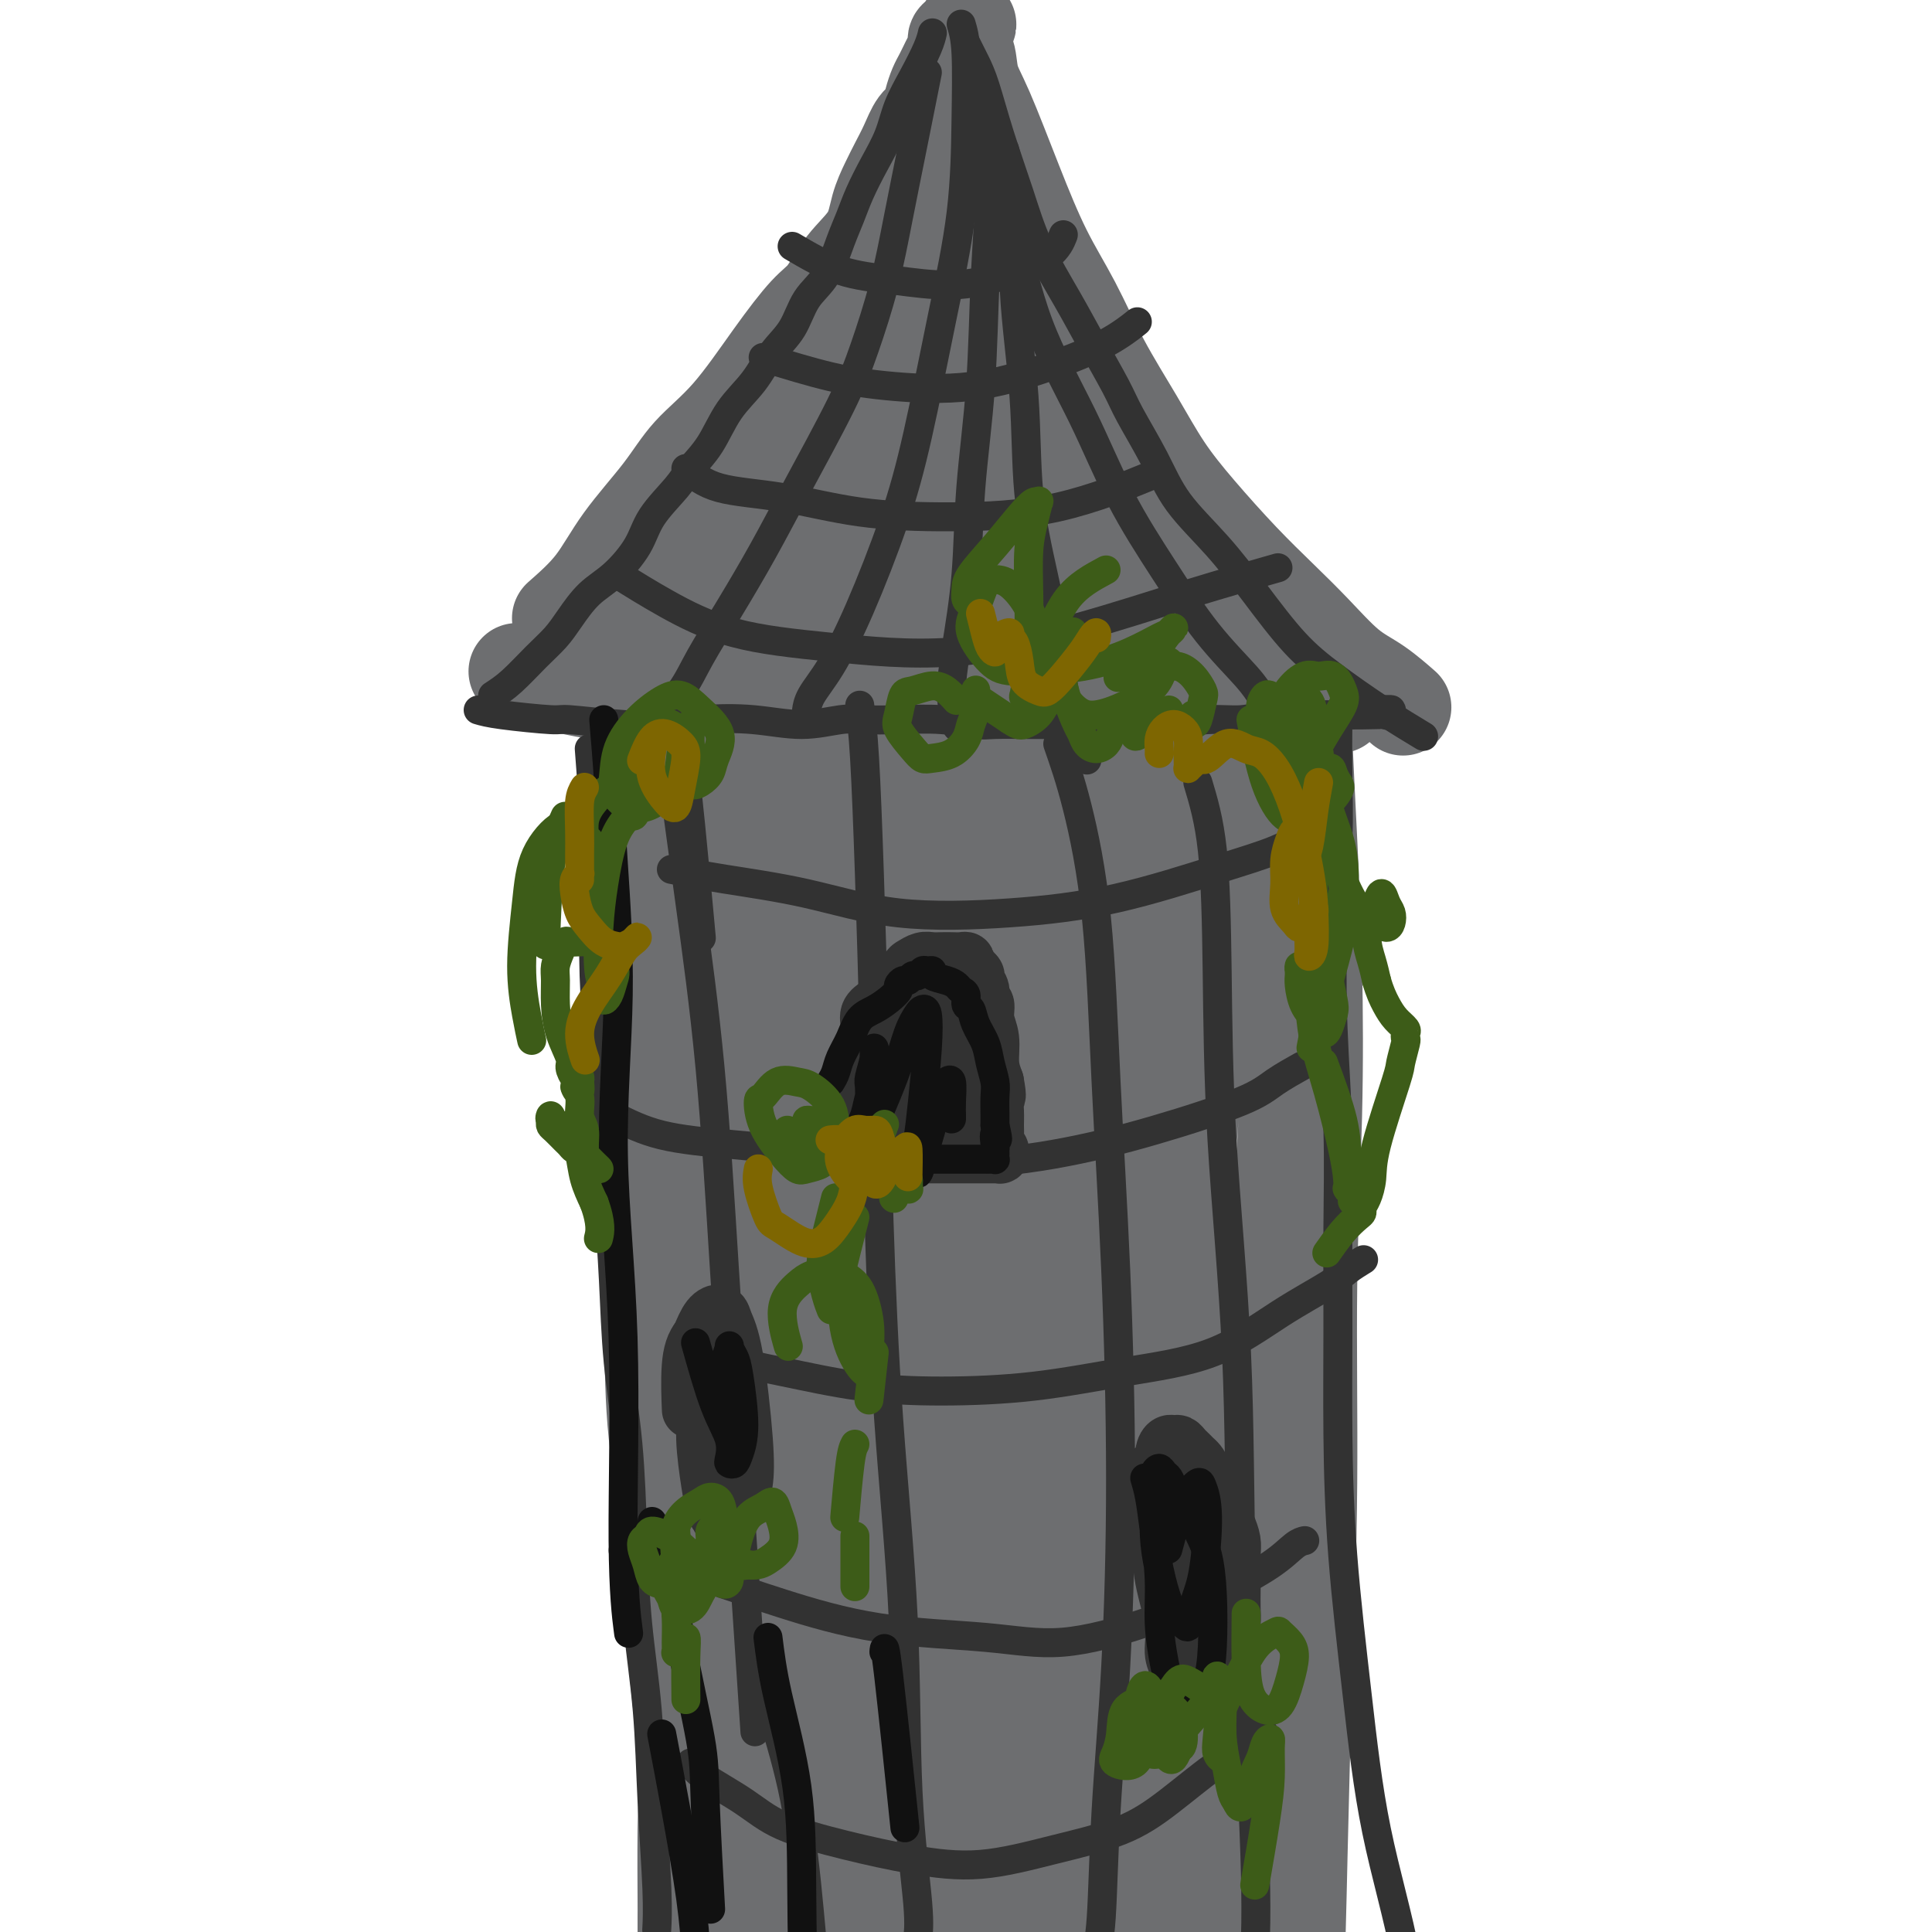 <svg viewBox='0 0 400 400' version='1.1' xmlns='http://www.w3.org/2000/svg' xmlns:xlink='http://www.w3.org/1999/xlink'><g fill='none' stroke='#6D6E70' stroke-width='20' stroke-linecap='round' stroke-linejoin='round'><path d='M129,136c1.185,6.805 2.370,13.611 3,20c0.630,6.389 0.704,12.362 1,18c0.296,5.638 0.815,10.942 1,18c0.185,7.058 0.036,15.871 0,23c-0.036,7.129 0.040,12.574 0,19c-0.040,6.426 -0.195,13.834 0,21c0.195,7.166 0.741,14.089 1,21c0.259,6.911 0.231,13.809 1,21c0.769,7.191 2.335,14.674 3,22c0.665,7.326 0.431,14.493 1,23c0.569,8.507 1.942,18.353 3,27c1.058,8.647 1.800,16.093 2,23c0.200,6.907 -0.142,13.274 0,19c0.142,5.726 0.769,10.811 1,14c0.231,3.189 0.066,4.483 0,5c-0.066,0.517 -0.033,0.259 0,0'/><path d='M270,147c-0.085,0.752 -0.170,1.504 0,6c0.170,4.496 0.596,12.737 1,21c0.404,8.263 0.785,16.549 1,26c0.215,9.451 0.265,20.066 0,31c-0.265,10.934 -0.843,22.186 -1,35c-0.157,12.814 0.109,27.188 0,41c-0.109,13.812 -0.593,27.061 -1,40c-0.407,12.939 -0.736,25.569 -1,37c-0.264,11.431 -0.463,21.662 -1,31c-0.537,9.338 -1.414,17.783 -2,23c-0.586,5.217 -0.882,7.205 -1,8c-0.118,0.795 -0.059,0.398 0,0'/><path d='M133,142c0.915,-0.089 1.829,-0.179 4,0c2.171,0.179 5.597,0.626 10,1c4.403,0.374 9.783,0.674 14,1c4.217,0.326 7.269,0.679 12,1c4.731,0.321 11.139,0.612 17,1c5.861,0.388 11.173,0.875 16,1c4.827,0.125 9.169,-0.110 14,0c4.831,0.110 10.149,0.565 14,1c3.851,0.435 6.233,0.849 9,1c2.767,0.151 5.917,0.041 9,0c3.083,-0.041 6.099,-0.011 8,0c1.901,0.011 2.686,0.003 3,0c0.314,-0.003 0.157,-0.002 0,0'/><path d='M107,139c5.301,1.598 10.601,3.196 16,4c5.399,0.804 10.896,0.814 16,1c5.104,0.186 9.815,0.548 16,1c6.185,0.452 13.845,0.993 21,2c7.155,1.007 13.806,2.480 20,3c6.194,0.520 11.931,0.089 18,0c6.069,-0.089 12.469,0.166 18,0c5.531,-0.166 10.193,-0.752 15,-1c4.807,-0.248 9.758,-0.158 13,0c3.242,0.158 4.776,0.382 7,0c2.224,-0.382 5.137,-1.372 7,-2c1.863,-0.628 2.675,-0.894 3,-1c0.325,-0.106 0.162,-0.053 0,0'/><path d='M116,128c2.486,-2.189 4.972,-4.379 7,-7c2.028,-2.621 3.597,-5.674 6,-9c2.403,-3.326 5.640,-6.925 8,-10c2.360,-3.075 3.842,-5.625 6,-8c2.158,-2.375 4.991,-4.573 8,-8c3.009,-3.427 6.193,-8.081 9,-12c2.807,-3.919 5.238,-7.103 7,-9c1.762,-1.897 2.856,-2.506 4,-4c1.144,-1.494 2.337,-3.873 4,-6c1.663,-2.127 3.797,-4.003 5,-6c1.203,-1.997 1.477,-4.114 2,-6c0.523,-1.886 1.296,-3.540 2,-5c0.704,-1.460 1.340,-2.726 2,-4c0.660,-1.274 1.343,-2.558 2,-4c0.657,-1.442 1.289,-3.044 2,-4c0.711,-0.956 1.500,-1.267 2,-2c0.500,-0.733 0.711,-1.887 1,-3c0.289,-1.113 0.655,-2.186 1,-3c0.345,-0.814 0.667,-1.370 1,-2c0.333,-0.630 0.677,-1.335 1,-2c0.323,-0.665 0.625,-1.289 1,-2c0.375,-0.711 0.822,-1.510 1,-2c0.178,-0.490 0.086,-0.670 0,-1c-0.086,-0.330 -0.168,-0.808 0,-1c0.168,-0.192 0.584,-0.096 1,0'/><path d='M199,8c2.887,-6.173 0.606,-1.105 0,1c-0.606,2.105 0.465,1.248 1,2c0.535,0.752 0.536,3.112 1,5c0.464,1.888 1.391,3.304 3,7c1.609,3.696 3.899,9.671 6,15c2.101,5.329 4.013,10.011 6,14c1.987,3.989 4.050,7.283 6,11c1.950,3.717 3.786,7.857 6,12c2.214,4.143 4.807,8.290 7,12c2.193,3.710 3.988,6.982 6,10c2.012,3.018 4.242,5.781 7,9c2.758,3.219 6.045,6.894 9,10c2.955,3.106 5.577,5.642 8,8c2.423,2.358 4.646,4.538 7,7c2.354,2.462 4.837,5.206 7,7c2.163,1.794 4.005,2.637 6,4c1.995,1.363 4.141,3.247 5,4c0.859,0.753 0.429,0.377 0,0'/><path d='M191,55c0.029,-0.660 0.059,-1.319 0,-1c-0.059,0.319 -0.206,1.618 -1,3c-0.794,1.382 -2.234,2.848 -4,5c-1.766,2.152 -3.858,4.991 -6,9c-2.142,4.009 -4.335,9.188 -7,13c-2.665,3.812 -5.802,6.259 -9,9c-3.198,2.741 -6.455,5.778 -9,9c-2.545,3.222 -4.376,6.631 -6,9c-1.624,2.369 -3.040,3.698 -4,5c-0.960,1.302 -1.463,2.576 -2,3c-0.537,0.424 -1.108,-0.000 -1,0c0.108,0.000 0.894,0.426 1,1c0.106,0.574 -0.468,1.295 1,0c1.468,-1.295 4.977,-4.607 9,-8c4.023,-3.393 8.560,-6.868 13,-11c4.440,-4.132 8.784,-8.922 13,-15c4.216,-6.078 8.306,-13.446 12,-18c3.694,-4.554 6.993,-6.296 9,-8c2.007,-1.704 2.721,-3.370 3,-4c0.279,-0.630 0.123,-0.224 0,0c-0.123,0.224 -0.212,0.267 -2,2c-1.788,1.733 -5.275,5.155 -9,9c-3.725,3.845 -7.688,8.113 -12,13c-4.312,4.887 -8.973,10.395 -14,16c-5.027,5.605 -10.422,11.309 -15,16c-4.578,4.691 -8.341,8.371 -11,11c-2.659,2.629 -4.216,4.208 -5,5c-0.784,0.792 -0.795,0.798 -1,1c-0.205,0.202 -0.602,0.601 -1,1'/><path d='M133,130c-10.941,11.487 -3.294,3.203 1,-1c4.294,-4.203 5.235,-4.325 8,-7c2.765,-2.675 7.353,-7.901 12,-13c4.647,-5.099 9.354,-10.070 14,-16c4.646,-5.930 9.231,-12.818 13,-19c3.769,-6.182 6.723,-11.660 9,-16c2.277,-4.340 3.877,-7.544 5,-10c1.123,-2.456 1.769,-4.164 2,-5c0.231,-0.836 0.045,-0.798 0,-1c-0.045,-0.202 0.049,-0.643 0,-1c-0.049,-0.357 -0.240,-0.630 -1,3c-0.760,3.630 -2.088,11.161 -4,18c-1.912,6.839 -4.407,12.984 -6,20c-1.593,7.016 -2.283,14.901 -3,22c-0.717,7.099 -1.461,13.410 -2,18c-0.539,4.590 -0.873,7.458 -1,9c-0.127,1.542 -0.049,1.759 0,2c0.049,0.241 0.068,0.505 1,-1c0.932,-1.505 2.778,-4.778 4,-10c1.222,-5.222 1.819,-12.394 3,-21c1.181,-8.606 2.945,-18.645 4,-27c1.055,-8.355 1.401,-15.025 2,-20c0.599,-4.975 1.450,-8.256 2,-10c0.550,-1.744 0.799,-1.951 1,-2c0.201,-0.049 0.356,0.062 1,2c0.644,1.938 1.779,5.704 3,11c1.221,5.296 2.529,12.121 4,19c1.471,6.879 3.106,13.813 5,20c1.894,6.187 4.048,11.627 6,16c1.952,4.373 3.700,7.678 5,10c1.300,2.322 2.150,3.661 3,5'/><path d='M224,125c2.548,4.951 1.918,1.830 2,1c0.082,-0.830 0.875,0.633 1,-1c0.125,-1.633 -0.418,-6.360 -2,-12c-1.582,-5.640 -4.204,-12.193 -6,-17c-1.796,-4.807 -2.767,-7.867 -3,-10c-0.233,-2.133 0.273,-3.337 0,-4c-0.273,-0.663 -1.324,-0.783 -1,0c0.324,0.783 2.024,2.468 4,5c1.976,2.532 4.227,5.910 9,13c4.773,7.090 12.066,17.893 16,23c3.934,5.107 4.508,4.518 7,7c2.492,2.482 6.903,8.035 10,11c3.097,2.965 4.880,3.341 6,4c1.120,0.659 1.578,1.599 2,2c0.422,0.401 0.810,0.261 1,0c0.190,-0.261 0.183,-0.644 0,-1c-0.183,-0.356 -0.542,-0.687 -3,-3c-2.458,-2.313 -7.016,-6.610 -12,-10c-4.984,-3.390 -10.395,-5.875 -16,-8c-5.605,-2.125 -11.404,-3.891 -17,-5c-5.596,-1.109 -10.990,-1.562 -17,-2c-6.010,-0.438 -12.637,-0.860 -18,-1c-5.363,-0.140 -9.464,0.001 -13,0c-3.536,-0.001 -6.509,-0.146 -9,0c-2.491,0.146 -4.502,0.581 -6,1c-1.498,0.419 -2.485,0.822 -3,1c-0.515,0.178 -0.558,0.131 2,1c2.558,0.869 7.717,2.656 13,4c5.283,1.344 10.692,2.247 17,3c6.308,0.753 13.517,1.358 20,2c6.483,0.642 12.242,1.321 18,2'/><path d='M226,131c13.467,1.838 12.135,0.433 13,0c0.865,-0.433 3.925,0.107 6,0c2.075,-0.107 3.163,-0.859 4,-1c0.837,-0.141 1.424,0.330 1,0c-0.424,-0.330 -1.857,-1.462 -6,-3c-4.143,-1.538 -10.996,-3.481 -19,-5c-8.004,-1.519 -17.159,-2.616 -25,-3c-7.841,-0.384 -14.370,-0.057 -21,0c-6.630,0.057 -13.363,-0.155 -19,0c-5.637,0.155 -10.180,0.676 -13,1c-2.820,0.324 -3.917,0.451 -5,1c-1.083,0.549 -2.153,1.520 -3,2c-0.847,0.480 -1.470,0.471 0,1c1.470,0.529 5.032,1.597 10,2c4.968,0.403 11.341,0.140 18,0c6.659,-0.140 13.603,-0.156 20,-1c6.397,-0.844 12.247,-2.514 17,-4c4.753,-1.486 8.409,-2.787 12,-4c3.591,-1.213 7.117,-2.339 9,-3c1.883,-0.661 2.123,-0.856 3,-1c0.877,-0.144 2.390,-0.238 2,-1c-0.390,-0.762 -2.685,-2.194 -3,-3c-0.315,-0.806 1.349,-0.986 -5,-3c-6.349,-2.014 -20.712,-5.860 -30,-8c-9.288,-2.140 -13.503,-2.573 -17,-3c-3.497,-0.427 -6.278,-0.847 -8,-1c-1.722,-0.153 -2.387,-0.038 -3,0c-0.613,0.038 -1.175,-0.000 -1,0c0.175,0.000 1.085,0.038 2,0c0.915,-0.038 1.833,-0.154 5,-1c3.167,-0.846 8.584,-2.423 14,-4'/><path d='M184,89c5.308,-1.795 8.578,-3.784 12,-5c3.422,-1.216 6.995,-1.660 9,-2c2.005,-0.340 2.443,-0.577 3,-1c0.557,-0.423 1.234,-1.031 2,-1c0.766,0.031 1.622,0.703 2,1c0.378,0.297 0.279,0.220 0,1c-0.279,0.780 -0.739,2.416 -1,4c-0.261,1.584 -0.322,3.117 -1,5c-0.678,1.883 -1.974,4.116 -4,9c-2.026,4.884 -4.784,12.421 -6,16c-1.216,3.579 -0.890,3.202 -2,5c-1.110,1.798 -3.657,5.772 -5,9c-1.343,3.228 -1.484,5.709 -2,7c-0.516,1.291 -1.409,1.391 -2,2c-0.591,0.609 -0.880,1.726 -1,2c-0.120,0.274 -0.073,-0.295 0,-2c0.073,-1.705 0.170,-4.544 0,-8c-0.170,-3.456 -0.609,-7.528 -1,-12c-0.391,-4.472 -0.734,-9.346 -1,-13c-0.266,-3.654 -0.454,-6.090 -1,-8c-0.546,-1.910 -1.451,-3.294 -2,-4c-0.549,-0.706 -0.744,-0.733 -1,-1c-0.256,-0.267 -0.573,-0.775 -1,-1c-0.427,-0.225 -0.964,-0.168 -1,0c-0.036,0.168 0.428,0.446 0,1c-0.428,0.554 -1.747,1.385 -3,5c-1.253,3.615 -2.441,10.016 -4,16c-1.559,5.984 -3.490,11.552 -5,19c-1.510,7.448 -2.599,16.774 -4,27c-1.401,10.226 -3.115,21.350 -5,33c-1.885,11.650 -3.943,23.825 -6,36'/><path d='M153,229c-3.120,22.272 -3.420,29.953 -4,42c-0.580,12.047 -1.438,28.459 -2,42c-0.562,13.541 -0.826,24.209 -1,34c-0.174,9.791 -0.257,18.704 0,26c0.257,7.296 0.856,12.977 1,17c0.144,4.023 -0.166,6.390 0,8c0.166,1.610 0.807,2.462 1,3c0.193,0.538 -0.063,0.762 0,0c0.063,-0.762 0.444,-2.511 1,-8c0.556,-5.489 1.286,-14.718 2,-26c0.714,-11.282 1.411,-24.618 2,-41c0.589,-16.382 1.071,-35.809 2,-55c0.929,-19.191 2.305,-38.144 3,-55c0.695,-16.856 0.709,-31.615 1,-44c0.291,-12.385 0.859,-22.395 1,-29c0.141,-6.605 -0.144,-9.805 0,-12c0.144,-2.195 0.718,-3.387 1,-4c0.282,-0.613 0.271,-0.648 0,-1c-0.271,-0.352 -0.804,-1.022 -1,1c-0.196,2.022 -0.056,6.736 0,15c0.056,8.264 0.028,20.077 0,34c-0.028,13.923 -0.057,29.955 0,47c0.057,17.045 0.201,35.103 0,52c-0.201,16.897 -0.748,32.634 -1,47c-0.252,14.366 -0.210,27.362 0,38c0.210,10.638 0.586,18.919 1,25c0.414,6.081 0.865,9.961 1,12c0.135,2.039 -0.046,2.237 0,3c0.046,0.763 0.320,2.090 0,-2c-0.320,-4.090 -1.234,-13.597 -3,-27c-1.766,-13.403 -4.383,-30.701 -7,-48'/><path d='M151,323c-2.833,-22.686 -4.916,-40.902 -6,-60c-1.084,-19.098 -1.170,-39.078 -1,-55c0.170,-15.922 0.596,-27.786 1,-36c0.404,-8.214 0.787,-12.778 1,-17c0.213,-4.222 0.255,-8.101 0,-11c-0.255,-2.899 -0.806,-4.817 -1,-6c-0.194,-1.183 -0.032,-1.630 0,-2c0.032,-0.370 -0.065,-0.664 0,0c0.065,0.664 0.293,2.284 0,7c-0.293,4.716 -1.107,12.526 -1,23c0.107,10.474 1.135,23.610 2,39c0.865,15.390 1.565,33.033 2,50c0.435,16.967 0.603,33.259 1,48c0.397,14.741 1.022,27.930 2,39c0.978,11.070 2.309,20.020 3,27c0.691,6.980 0.741,11.989 1,15c0.259,3.011 0.725,4.024 1,5c0.275,0.976 0.359,1.916 1,1c0.641,-0.916 1.840,-3.688 2,-11c0.160,-7.312 -0.718,-19.165 -1,-36c-0.282,-16.835 0.034,-38.653 0,-62c-0.034,-23.347 -0.417,-48.222 1,-74c1.417,-25.778 4.633,-52.459 7,-71c2.367,-18.541 3.883,-28.943 5,-35c1.117,-6.057 1.833,-7.768 2,-9c0.167,-1.232 -0.217,-1.986 0,-1c0.217,0.986 1.033,3.712 2,12c0.967,8.288 2.084,22.139 3,38c0.916,15.861 1.631,33.732 2,55c0.369,21.268 0.391,45.934 0,68c-0.391,22.066 -1.196,41.533 -2,61'/><path d='M178,325c0.144,28.127 1.503,33.944 2,41c0.497,7.056 0.133,15.350 0,20c-0.133,4.650 -0.036,5.657 0,7c0.036,1.343 0.012,3.023 0,3c-0.012,-0.023 -0.013,-1.748 0,-3c0.013,-1.252 0.041,-2.030 0,-27c-0.041,-24.970 -0.151,-74.133 0,-98c0.151,-23.867 0.564,-22.439 2,-40c1.436,-17.561 3.897,-54.112 6,-75c2.103,-20.888 3.848,-26.113 5,-30c1.152,-3.887 1.711,-6.436 2,-8c0.289,-1.564 0.309,-2.143 1,-1c0.691,1.143 2.054,4.007 3,11c0.946,6.993 1.477,18.115 2,33c0.523,14.885 1.039,33.534 0,55c-1.039,21.466 -3.633,45.751 -6,69c-2.367,23.249 -4.506,45.463 -6,63c-1.494,17.537 -2.343,30.396 -3,39c-0.657,8.604 -1.122,12.952 -1,16c0.122,3.048 0.829,4.794 1,6c0.171,1.206 -0.196,1.870 0,2c0.196,0.130 0.955,-0.273 2,-4c1.045,-3.727 2.375,-10.776 4,-25c1.625,-14.224 3.544,-35.621 5,-59c1.456,-23.379 2.448,-48.741 5,-77c2.552,-28.259 6.662,-59.417 11,-81c4.338,-21.583 8.903,-33.593 11,-40c2.097,-6.407 1.727,-7.212 2,-8c0.273,-0.788 1.189,-1.558 2,-1c0.811,0.558 1.517,2.445 2,10c0.483,7.555 0.741,20.777 1,34'/><path d='M231,157c0.124,15.035 -0.065,35.624 -1,58c-0.935,22.376 -2.614,46.540 -4,69c-1.386,22.460 -2.478,43.217 -3,60c-0.522,16.783 -0.475,29.591 0,39c0.475,9.409 1.376,15.419 2,19c0.624,3.581 0.969,4.735 1,6c0.031,1.265 -0.252,2.643 0,1c0.252,-1.643 1.039,-6.306 2,-11c0.961,-4.694 2.096,-9.418 3,-38c0.904,-28.582 1.576,-81.023 2,-107c0.424,-25.977 0.599,-25.490 2,-42c1.401,-16.510 4.030,-50.018 6,-68c1.970,-17.982 3.283,-20.440 4,-22c0.717,-1.560 0.837,-2.223 1,-3c0.163,-0.777 0.367,-1.669 1,1c0.633,2.669 1.694,8.898 2,20c0.306,11.102 -0.142,27.077 -1,46c-0.858,18.923 -2.125,40.793 -4,65c-1.875,24.207 -4.359,50.752 -6,72c-1.641,21.248 -2.439,37.200 -3,48c-0.561,10.800 -0.885,16.447 -1,20c-0.115,3.553 -0.022,5.013 0,6c0.022,0.987 -0.026,1.501 0,2c0.026,0.499 0.126,0.984 0,-3c-0.126,-3.984 -0.477,-12.438 0,-27c0.477,-14.562 1.781,-35.234 3,-59c1.219,-23.766 2.354,-50.628 5,-74c2.646,-23.372 6.802,-43.254 10,-55c3.198,-11.746 5.438,-15.355 7,-18c1.562,-2.645 2.446,-4.327 3,-5c0.554,-0.673 0.777,-0.336 1,0'/><path d='M263,157c2.035,-2.893 1.622,1.374 2,8c0.378,6.626 1.546,15.612 2,28c0.454,12.388 0.195,28.178 -1,46c-1.195,17.822 -3.325,37.678 -5,56c-1.675,18.322 -2.893,35.112 -4,49c-1.107,13.888 -2.102,24.874 -3,33c-0.898,8.126 -1.700,13.390 -2,17c-0.300,3.610 -0.097,5.564 0,6c0.097,0.436 0.088,-0.647 0,-1c-0.088,-0.353 -0.255,0.025 -1,-6c-0.745,-6.025 -2.066,-18.453 -3,-34c-0.934,-15.547 -1.480,-34.213 -2,-54c-0.520,-19.787 -1.015,-40.694 -1,-60c0.015,-19.306 0.539,-37.009 1,-50c0.461,-12.991 0.858,-21.269 1,-27c0.142,-5.731 0.027,-8.916 0,-11c-0.027,-2.084 0.034,-3.067 0,-4c-0.034,-0.933 -0.162,-1.817 0,-1c0.162,0.817 0.615,3.334 1,12c0.385,8.666 0.702,23.480 0,41c-0.702,17.520 -2.425,37.746 -4,57c-1.575,19.254 -3.003,37.537 -5,54c-1.997,16.463 -4.562,31.108 -6,42c-1.438,10.892 -1.750,18.031 -2,23c-0.250,4.969 -0.438,7.766 -1,9c-0.562,1.234 -1.497,0.904 -2,1c-0.503,0.096 -0.574,0.617 -2,-7c-1.426,-7.617 -4.207,-23.372 -7,-43c-2.793,-19.628 -5.598,-43.131 -6,-71c-0.402,-27.869 1.599,-60.106 4,-81c2.401,-20.894 5.200,-30.447 8,-40'/><path d='M225,149c1.834,-8.070 2.419,-8.245 3,-9c0.581,-0.755 1.159,-2.088 2,-1c0.841,1.088 1.946,4.599 3,11c1.054,6.401 2.056,15.693 2,29c-0.056,13.307 -1.171,30.628 -3,49c-1.829,18.372 -4.371,37.795 -7,56c-2.629,18.205 -5.345,35.194 -7,49c-1.655,13.806 -2.250,24.430 -3,32c-0.750,7.570 -1.657,12.085 -2,15c-0.343,2.915 -0.122,4.231 0,5c0.122,0.769 0.146,0.991 0,0c-0.146,-0.991 -0.462,-3.196 -1,-10c-0.538,-6.804 -1.297,-18.207 -1,-34c0.297,-15.793 1.650,-35.977 2,-57c0.350,-21.023 -0.302,-42.886 0,-59c0.302,-16.114 1.557,-26.479 2,-32c0.443,-5.521 0.073,-6.200 0,-7c-0.073,-0.800 0.151,-1.723 0,1c-0.151,2.723 -0.677,9.091 -1,19c-0.323,9.909 -0.441,23.358 -1,40c-0.559,16.642 -1.558,36.475 -3,56c-1.442,19.525 -3.328,38.740 -4,54c-0.672,15.260 -0.131,26.564 0,34c0.131,7.436 -0.146,11.003 0,13c0.146,1.997 0.717,2.422 1,3c0.283,0.578 0.279,1.309 0,-1c-0.279,-2.309 -0.832,-7.657 -1,-20c-0.168,-12.343 0.048,-31.679 0,-54c-0.048,-22.321 -0.359,-47.625 0,-66c0.359,-18.375 1.388,-29.821 2,-36c0.612,-6.179 0.806,-7.089 1,-8'/><path d='M209,221c0.514,-7.125 0.297,-2.937 0,0c-0.297,2.937 -0.676,4.624 -1,10c-0.324,5.376 -0.592,14.440 -1,27c-0.408,12.560 -0.954,28.617 -2,46c-1.046,17.383 -2.592,36.093 -4,49c-1.408,12.907 -2.680,20.011 -4,26c-1.320,5.989 -2.690,10.862 -3,13c-0.310,2.138 0.438,1.542 0,1c-0.438,-0.542 -2.062,-1.029 -5,-8c-2.938,-6.971 -7.190,-20.427 -11,-39c-3.810,-18.573 -7.178,-42.262 -9,-69c-1.822,-26.738 -2.097,-56.524 -1,-77c1.097,-20.476 3.567,-31.644 5,-38c1.433,-6.356 1.830,-7.902 2,-9c0.170,-1.098 0.111,-1.747 1,1c0.889,2.747 2.724,8.890 4,17c1.276,8.110 1.994,18.188 2,31c0.006,12.812 -0.699,28.360 -2,46c-1.301,17.640 -3.199,37.374 -5,57c-1.801,19.626 -3.505,39.146 -5,54c-1.495,14.854 -2.782,25.042 -4,33c-1.218,7.958 -2.367,13.685 -3,17c-0.633,3.315 -0.749,4.219 -1,5c-0.251,0.781 -0.638,1.439 -1,1c-0.362,-0.439 -0.699,-1.975 -1,-9c-0.301,-7.025 -0.567,-19.538 -1,-35c-0.433,-15.462 -1.033,-33.872 -2,-52c-0.967,-18.128 -2.300,-35.972 -3,-48c-0.700,-12.028 -0.765,-18.238 -1,-22c-0.235,-3.762 -0.638,-5.075 -1,-6c-0.362,-0.925 -0.681,-1.463 -1,-2'/><path d='M151,241c-1.742,-27.032 -0.597,-8.111 0,-1c0.597,7.111 0.647,2.413 1,3c0.353,0.587 1.008,6.458 1,13c-0.008,6.542 -0.678,13.756 -1,22c-0.322,8.244 -0.297,17.519 -1,26c-0.703,8.481 -2.136,16.168 -3,24c-0.864,7.832 -1.160,15.810 -2,22c-0.840,6.190 -2.225,10.593 -3,15c-0.775,4.407 -0.940,8.817 -1,14c-0.060,5.183 -0.016,11.140 0,14c0.016,2.860 0.004,2.624 0,4c-0.004,1.376 -0.001,4.364 0,6c0.001,1.636 0.000,1.920 0,2c-0.000,0.080 -0.000,-0.045 0,0c0.000,0.045 0.000,0.259 0,0c-0.000,-0.259 -0.000,-0.993 0,-1c0.000,-0.007 0.000,0.712 0,1c-0.000,0.288 -0.000,0.144 0,0'/></g>
<g fill='none' stroke='#323232' stroke-width='6' stroke-linecap='round' stroke-linejoin='round'><path d='M122,155c0.416,5.444 0.832,10.889 1,16c0.168,5.111 0.086,9.889 0,15c-0.086,5.111 -0.178,10.553 0,16c0.178,5.447 0.624,10.897 1,16c0.376,5.103 0.682,9.860 1,15c0.318,5.140 0.649,10.663 1,16c0.351,5.337 0.723,10.488 1,16c0.277,5.512 0.459,11.385 1,17c0.541,5.615 1.440,10.971 2,17c0.560,6.029 0.781,12.732 1,19c0.219,6.268 0.437,12.101 1,18c0.563,5.899 1.471,11.865 2,18c0.529,6.135 0.678,12.438 1,19c0.322,6.562 0.818,13.382 1,18c0.182,4.618 0.052,7.034 0,8c-0.052,0.966 -0.026,0.483 0,0'/><path d='M99,147c1.032,0.302 2.063,0.604 5,1c2.937,0.396 7.779,0.887 10,1c2.221,0.113 1.822,-0.153 4,0c2.178,0.153 6.932,0.725 11,1c4.068,0.275 7.449,0.252 10,0c2.551,-0.252 4.273,-0.733 7,-1c2.727,-0.267 6.459,-0.320 10,0c3.541,0.320 6.892,1.013 10,1c3.108,-0.013 5.974,-0.732 8,-1c2.026,-0.268 3.214,-0.086 5,0c1.786,0.086 4.171,0.076 7,0c2.829,-0.076 6.102,-0.216 9,0c2.898,0.216 5.421,0.790 7,1c1.579,0.210 2.213,0.056 4,0c1.787,-0.056 4.725,-0.015 7,0c2.275,0.015 3.886,0.005 6,0c2.114,-0.005 4.731,-0.005 7,0c2.269,0.005 4.191,0.017 6,0c1.809,-0.017 3.503,-0.061 5,0c1.497,0.061 2.795,0.226 5,0c2.205,-0.226 5.317,-0.845 8,-1c2.683,-0.155 4.936,0.154 7,0c2.064,-0.154 3.940,-0.772 6,-1c2.060,-0.228 4.303,-0.065 6,0c1.697,0.065 2.849,0.033 4,0'/><path d='M273,148c23.033,-0.249 8.617,0.129 5,0c-3.617,-0.129 3.565,-0.766 7,-1c3.435,-0.234 3.124,-0.067 3,0c-0.124,0.067 -0.062,0.033 0,0'/><path d='M102,144c1.228,-0.800 2.456,-1.600 4,-3c1.544,-1.400 3.405,-3.401 5,-5c1.595,-1.599 2.924,-2.796 4,-4c1.076,-1.204 1.899,-2.413 3,-4c1.101,-1.587 2.480,-3.551 4,-5c1.520,-1.449 3.182,-2.382 5,-4c1.818,-1.618 3.792,-3.921 5,-6c1.208,-2.079 1.651,-3.934 3,-6c1.349,-2.066 3.603,-4.343 5,-6c1.397,-1.657 1.937,-2.694 3,-4c1.063,-1.306 2.648,-2.882 4,-5c1.352,-2.118 2.472,-4.779 4,-7c1.528,-2.221 3.466,-4.002 5,-6c1.534,-1.998 2.666,-4.214 4,-6c1.334,-1.786 2.871,-3.141 4,-5c1.129,-1.859 1.849,-4.221 3,-6c1.151,-1.779 2.734,-2.974 4,-5c1.266,-2.026 2.216,-4.883 3,-7c0.784,-2.117 1.403,-3.496 2,-5c0.597,-1.504 1.174,-3.135 2,-5c0.826,-1.865 1.902,-3.966 3,-6c1.098,-2.034 2.217,-4.003 3,-6c0.783,-1.997 1.229,-4.024 2,-6c0.771,-1.976 1.866,-3.901 3,-6c1.134,-2.099 2.305,-4.373 3,-6c0.695,-1.627 0.913,-2.608 1,-3c0.087,-0.392 0.044,-0.196 0,0'/><path d='M200,9c0.683,1.349 1.366,2.698 2,4c0.634,1.302 1.218,2.558 2,5c0.782,2.442 1.761,6.070 3,10c1.239,3.930 2.737,8.161 4,12c1.263,3.839 2.289,7.285 4,11c1.711,3.715 4.106,7.698 6,11c1.894,3.302 3.287,5.923 5,9c1.713,3.077 3.747,6.608 5,9c1.253,2.392 1.725,3.643 3,6c1.275,2.357 3.353,5.819 5,9c1.647,3.181 2.862,6.081 5,9c2.138,2.919 5.198,5.858 8,9c2.802,3.142 5.348,6.489 8,10c2.652,3.511 5.412,7.187 8,10c2.588,2.813 5.003,4.764 8,7c2.997,2.236 6.576,4.756 10,7c3.424,2.244 6.693,4.213 8,5c1.307,0.787 0.654,0.394 0,0'/><path d='M192,15c-0.993,4.978 -1.986,9.956 -3,15c-1.014,5.044 -2.048,10.154 -3,15c-0.952,4.846 -1.824,9.428 -3,14c-1.176,4.572 -2.658,9.135 -4,13c-1.342,3.865 -2.544,7.032 -5,12c-2.456,4.968 -6.168,11.737 -9,17c-2.832,5.263 -4.786,9.020 -7,13c-2.214,3.980 -4.688,8.184 -7,12c-2.312,3.816 -4.462,7.243 -6,10c-1.538,2.757 -2.464,4.842 -4,7c-1.536,2.158 -3.683,4.389 -5,6c-1.317,1.611 -1.805,2.603 -2,3c-0.195,0.397 -0.098,0.198 0,0'/><path d='M199,5c0.416,1.392 0.832,2.784 1,6c0.168,3.216 0.088,8.254 0,14c-0.088,5.746 -0.185,12.198 -1,19c-0.815,6.802 -2.349,13.953 -4,22c-1.651,8.047 -3.419,16.991 -5,24c-1.581,7.009 -2.973,12.081 -5,18c-2.027,5.919 -4.687,12.683 -7,18c-2.313,5.317 -4.280,9.188 -6,12c-1.720,2.812 -3.194,4.565 -4,6c-0.806,1.435 -0.945,2.553 -1,3c-0.055,0.447 -0.028,0.224 0,0'/><path d='M204,20c0.521,5.479 1.041,10.958 1,17c-0.041,6.042 -0.644,12.647 -1,20c-0.356,7.353 -0.464,15.455 -1,23c-0.536,7.545 -1.499,14.534 -2,21c-0.501,6.466 -0.540,12.409 -1,18c-0.460,5.591 -1.340,10.828 -2,15c-0.660,4.172 -1.101,7.277 -1,10c0.101,2.723 0.743,5.064 1,6c0.257,0.936 0.128,0.468 0,0'/><path d='M208,31c0.903,3.681 1.806,7.363 2,12c0.194,4.637 -0.320,10.230 0,17c0.320,6.770 1.474,14.718 2,22c0.526,7.282 0.424,13.900 1,20c0.576,6.100 1.829,11.684 3,17c1.171,5.316 2.261,10.364 3,15c0.739,4.636 1.126,8.861 2,12c0.874,3.139 2.235,5.191 3,7c0.765,1.809 0.933,3.374 1,4c0.067,0.626 0.034,0.313 0,0'/><path d='M208,43c0.503,0.962 1.005,1.924 2,6c0.995,4.076 2.482,11.265 5,18c2.518,6.735 6.067,13.014 9,19c2.933,5.986 5.248,11.678 8,17c2.752,5.322 5.939,10.274 9,15c3.061,4.726 5.996,9.225 9,13c3.004,3.775 6.078,6.824 8,9c1.922,2.176 2.692,3.479 3,4c0.308,0.521 0.154,0.261 0,0'/><path d='M164,51c3.273,1.927 6.547,3.854 10,5c3.453,1.146 7.087,1.511 11,2c3.913,0.489 8.107,1.101 12,1c3.893,-0.101 7.487,-0.914 11,-2c3.513,-1.086 6.946,-2.446 9,-4c2.054,-1.554 2.730,-3.301 3,-4c0.270,-0.699 0.135,-0.349 0,0'/><path d='M158,74c4.823,1.488 9.646,2.976 14,4c4.354,1.024 8.239,1.584 13,2c4.761,0.416 10.397,0.689 16,0c5.603,-0.689 11.172,-2.339 16,-4c4.828,-1.661 8.915,-3.332 12,-5c3.085,-1.668 5.167,-3.334 6,-4c0.833,-0.666 0.416,-0.333 0,0'/><path d='M142,97c1.855,1.546 3.710,3.092 7,4c3.290,0.908 8.016,1.177 13,2c4.984,0.823 10.228,2.198 16,3c5.772,0.802 12.073,1.029 19,1c6.927,-0.029 14.480,-0.316 22,-2c7.520,-1.684 15.006,-4.767 18,-6c2.994,-1.233 1.497,-0.617 0,0'/><path d='M128,119c3.090,1.932 6.181,3.863 10,6c3.819,2.137 8.367,4.478 14,6c5.633,1.522 12.353,2.225 20,3c7.647,0.775 16.223,1.622 25,1c8.777,-0.622 17.755,-2.713 26,-5c8.245,-2.287 15.758,-4.770 23,-7c7.242,-2.230 14.212,-4.209 17,-5c2.788,-0.791 1.394,-0.396 0,0'/><path d='M287,148c0.000,0.000 0.100,0.100 0.1,0.1'/><path d='M277,148c-0.028,3.898 -0.056,7.797 0,12c0.056,4.203 0.197,8.711 0,14c-0.197,5.289 -0.732,11.359 -1,18c-0.268,6.641 -0.268,13.853 0,21c0.268,7.147 0.805,14.230 1,21c0.195,6.770 0.047,13.227 0,20c-0.047,6.773 0.007,13.863 0,21c-0.007,7.137 -0.076,14.323 0,22c0.076,7.677 0.297,15.846 1,25c0.703,9.154 1.887,19.293 3,29c1.113,9.707 2.154,18.983 4,28c1.846,9.017 4.497,17.774 6,26c1.503,8.226 1.858,15.922 2,19c0.142,3.078 0.071,1.539 0,0'/></g>
<g fill='none' stroke='#323232' stroke-width='12' stroke-linecap='round' stroke-linejoin='round'><path d='M177,231c0.300,-2.608 0.601,-5.216 1,-7c0.399,-1.784 0.898,-2.743 1,-4c0.102,-1.257 -0.191,-2.812 0,-4c0.191,-1.188 0.866,-2.008 1,-3c0.134,-0.992 -0.272,-2.157 0,-3c0.272,-0.843 1.224,-1.363 2,-2c0.776,-0.637 1.377,-1.390 2,-2c0.623,-0.610 1.269,-1.078 2,-2c0.731,-0.922 1.547,-2.300 2,-3c0.453,-0.700 0.544,-0.724 1,-1c0.456,-0.276 1.277,-0.806 2,-1c0.723,-0.194 1.346,-0.053 2,0c0.654,0.053 1.337,0.017 2,0c0.663,-0.017 1.305,-0.016 2,0c0.695,0.016 1.444,0.046 2,0c0.556,-0.046 0.918,-0.168 1,0c0.082,0.168 -0.118,0.625 0,1c0.118,0.375 0.552,0.668 1,1c0.448,0.332 0.909,0.703 1,1c0.091,0.297 -0.187,0.519 0,1c0.187,0.481 0.839,1.222 1,2c0.161,0.778 -0.168,1.593 0,2c0.168,0.407 0.832,0.405 1,1c0.168,0.595 -0.161,1.788 0,3c0.161,1.212 0.813,2.442 1,4c0.187,1.558 -0.089,3.445 0,5c0.089,1.555 0.545,2.777 1,4'/><path d='M206,224c0.773,4.098 0.206,2.842 0,3c-0.206,0.158 -0.051,1.730 0,3c0.051,1.270 -0.001,2.239 0,3c0.001,0.761 0.054,1.314 0,2c-0.054,0.686 -0.214,1.504 0,2c0.214,0.496 0.803,0.669 1,1c0.197,0.331 0.002,0.821 0,1c-0.002,0.179 0.190,0.048 0,0c-0.190,-0.048 -0.760,-0.013 -1,0c-0.240,0.013 -0.148,0.003 0,0c0.148,-0.003 0.354,-0.001 0,0c-0.354,0.001 -1.266,0.000 -2,0c-0.734,-0.000 -1.289,-0.000 -2,0c-0.711,0.000 -1.579,0.000 -2,0c-0.421,-0.000 -0.395,-0.000 -1,0c-0.605,0.000 -1.839,0.000 -3,0c-1.161,-0.000 -2.247,-0.000 -3,0c-0.753,0.000 -1.171,0.000 -2,0c-0.829,-0.000 -2.067,-0.000 -3,0c-0.933,0.000 -1.560,0.001 -2,0c-0.440,-0.001 -0.692,-0.004 -1,0c-0.308,0.004 -0.671,0.015 -1,0c-0.329,-0.015 -0.624,-0.056 -1,0c-0.376,0.056 -0.832,0.207 -1,0c-0.168,-0.207 -0.048,-0.774 0,-1c0.048,-0.226 0.024,-0.113 0,0'/><path d='M182,238c-3.407,-0.390 -0.925,-0.865 0,-1c0.925,-0.135 0.291,0.071 0,0c-0.291,-0.071 -0.240,-0.420 0,-1c0.240,-0.580 0.669,-1.393 1,-2c0.331,-0.607 0.565,-1.010 1,-2c0.435,-0.990 1.072,-2.569 2,-4c0.928,-1.431 2.147,-2.716 3,-4c0.853,-1.284 1.338,-2.567 2,-4c0.662,-1.433 1.499,-3.014 2,-4c0.501,-0.986 0.667,-1.375 1,-2c0.333,-0.625 0.834,-1.486 1,-2c0.166,-0.514 -0.002,-0.680 0,-1c0.002,-0.320 0.173,-0.792 0,-1c-0.173,-0.208 -0.689,-0.150 -1,0c-0.311,0.150 -0.416,0.391 -1,1c-0.584,0.609 -1.649,1.584 -3,3c-1.351,1.416 -2.990,3.272 -4,5c-1.010,1.728 -1.392,3.328 -2,5c-0.608,1.672 -1.444,3.415 -2,5c-0.556,1.585 -0.833,3.011 -1,4c-0.167,0.989 -0.226,1.539 0,2c0.226,0.461 0.735,0.831 1,1c0.265,0.169 0.285,0.138 1,0c0.715,-0.138 2.125,-0.381 3,-1c0.875,-0.619 1.215,-1.612 2,-3c0.785,-1.388 2.014,-3.171 3,-5c0.986,-1.829 1.728,-3.703 2,-5c0.272,-1.297 0.073,-2.018 0,-3c-0.073,-0.982 -0.020,-2.226 0,-3c0.020,-0.774 0.006,-1.078 0,-1c-0.006,0.078 -0.003,0.539 0,1'/><path d='M193,216c0.322,-1.217 0.128,1.241 0,3c-0.128,1.759 -0.188,2.818 0,4c0.188,1.182 0.626,2.488 1,4c0.374,1.512 0.686,3.232 1,4c0.314,0.768 0.630,0.584 1,0c0.370,-0.584 0.792,-1.568 1,-3c0.208,-1.432 0.200,-3.312 0,-5c-0.200,-1.688 -0.592,-3.185 -1,-4c-0.408,-0.815 -0.831,-0.947 -1,-1c-0.169,-0.053 -0.085,-0.026 0,0'/><path d='M144,281c0.869,3.670 1.738,7.341 2,10c0.262,2.659 -0.084,4.307 0,7c0.084,2.693 0.599,6.432 1,9c0.401,2.568 0.689,3.967 1,5c0.311,1.033 0.644,1.700 1,2c0.356,0.300 0.734,0.231 1,0c0.266,-0.231 0.419,-0.625 1,-2c0.581,-1.375 1.589,-3.730 2,-6c0.411,-2.270 0.226,-4.454 0,-7c-0.226,-2.546 -0.494,-5.454 -1,-8c-0.506,-2.546 -1.249,-4.728 -2,-6c-0.751,-1.272 -1.508,-1.632 -2,-2c-0.492,-0.368 -0.718,-0.744 -1,-1c-0.282,-0.256 -0.620,-0.390 -1,0c-0.380,0.390 -0.804,1.306 -1,2c-0.196,0.694 -0.165,1.165 0,3c0.165,1.835 0.464,5.033 1,8c0.536,2.967 1.310,5.703 2,8c0.690,2.297 1.297,4.156 2,5c0.703,0.844 1.503,0.674 2,1c0.497,0.326 0.690,1.150 1,1c0.310,-0.150 0.736,-1.274 1,-3c0.264,-1.726 0.366,-4.055 0,-9c-0.366,-4.945 -1.200,-12.504 -2,-17c-0.800,-4.496 -1.565,-5.927 -2,-7c-0.435,-1.073 -0.540,-1.789 -1,-2c-0.460,-0.211 -1.274,0.083 -2,1c-0.726,0.917 -1.363,2.459 -2,4'/><path d='M145,277c-1.226,1.345 -1.792,3.208 -2,6c-0.208,2.792 -0.060,6.512 0,8c0.060,1.488 0.030,0.744 0,0'/><path d='M238,305c0.794,4.705 1.589,9.410 2,13c0.411,3.590 0.439,6.065 1,9c0.561,2.935 1.656,6.331 2,9c0.344,2.669 -0.063,4.610 0,6c0.063,1.390 0.595,2.230 1,3c0.405,0.770 0.683,1.471 1,2c0.317,0.529 0.673,0.887 1,1c0.327,0.113 0.626,-0.021 1,0c0.374,0.021 0.822,0.195 1,0c0.178,-0.195 0.085,-0.759 0,-1c-0.085,-0.241 -0.163,-0.158 0,0c0.163,0.158 0.568,0.390 1,0c0.432,-0.390 0.893,-1.402 1,-2c0.107,-0.598 -0.139,-0.782 0,-1c0.139,-0.218 0.664,-0.469 1,-1c0.336,-0.531 0.482,-1.343 1,-2c0.518,-0.657 1.407,-1.161 2,-2c0.593,-0.839 0.891,-2.013 1,-3c0.109,-0.987 0.030,-1.786 0,-3c-0.030,-1.214 -0.011,-2.843 0,-4c0.011,-1.157 0.014,-1.842 0,-3c-0.014,-1.158 -0.046,-2.789 0,-4c0.046,-1.211 0.170,-2.001 0,-3c-0.170,-0.999 -0.633,-2.206 -1,-3c-0.367,-0.794 -0.637,-1.175 -1,-2c-0.363,-0.825 -0.818,-2.093 -1,-3c-0.182,-0.907 -0.091,-1.454 0,-2'/><path d='M252,309c-0.869,-4.538 -1.542,-2.382 -2,-2c-0.458,0.382 -0.700,-1.011 -1,-2c-0.300,-0.989 -0.658,-1.575 -1,-2c-0.342,-0.425 -0.669,-0.688 -1,-1c-0.331,-0.312 -0.666,-0.673 -1,-1c-0.334,-0.327 -0.668,-0.620 -1,-1c-0.332,-0.380 -0.663,-0.846 -1,-1c-0.337,-0.154 -0.679,0.006 -1,0c-0.321,-0.006 -0.621,-0.177 -1,0c-0.379,0.177 -0.838,0.701 -1,2c-0.162,1.299 -0.025,3.374 0,4c0.025,0.626 -0.060,-0.196 0,3c0.060,3.196 0.265,10.412 1,15c0.735,4.588 2.001,6.549 3,9c0.999,2.451 1.730,5.391 2,7c0.270,1.609 0.077,1.888 0,2c-0.077,0.112 -0.039,0.056 0,0'/><path d='M246,306c1.494,2.452 2.989,4.903 4,7c1.011,2.097 1.539,3.839 2,6c0.461,2.161 0.855,4.743 1,7c0.145,2.257 0.040,4.191 0,6c-0.040,1.809 -0.013,3.492 0,5c0.013,1.508 0.014,2.841 0,4c-0.014,1.159 -0.043,2.145 0,3c0.043,0.855 0.159,1.580 0,2c-0.159,0.420 -0.593,0.537 -1,0c-0.407,-0.537 -0.788,-1.727 -1,-5c-0.212,-3.273 -0.254,-8.630 -1,-13c-0.746,-4.370 -2.197,-7.754 -3,-10c-0.803,-2.246 -0.958,-3.354 -1,-4c-0.042,-0.646 0.027,-0.831 0,-1c-0.027,-0.169 -0.152,-0.324 0,2c0.152,2.324 0.579,7.126 1,11c0.421,3.874 0.834,6.821 1,8c0.166,1.179 0.083,0.589 0,0'/></g>
<g fill='none' stroke='#323232' stroke-width='6' stroke-linecap='round' stroke-linejoin='round'><path d='M140,166c0.888,6.558 1.776,13.116 3,22c1.224,8.884 2.784,20.093 4,33c1.216,12.907 2.089,27.511 3,42c0.911,14.489 1.861,28.862 3,46c1.139,17.138 2.468,37.039 3,45c0.532,7.961 0.266,3.980 0,0'/><path d='M178,146c0.334,2.724 0.669,5.448 1,11c0.331,5.552 0.660,13.932 1,24c0.340,10.068 0.692,21.826 1,34c0.308,12.174 0.574,24.765 1,38c0.426,13.235 1.014,27.112 2,41c0.986,13.888 2.369,27.785 3,41c0.631,13.215 0.509,25.748 1,36c0.491,10.252 1.594,18.222 2,23c0.406,4.778 0.116,6.365 0,7c-0.116,0.635 -0.058,0.317 0,0'/><path d='M219,154c1.285,3.679 2.569,7.358 4,13c1.431,5.642 3.008,13.246 4,23c0.992,9.754 1.397,21.657 2,34c0.603,12.343 1.402,25.126 2,39c0.598,13.874 0.994,28.838 1,43c0.006,14.162 -0.377,27.522 -1,39c-0.623,11.478 -1.488,21.073 -2,30c-0.512,8.927 -0.673,17.187 -1,22c-0.327,4.813 -0.819,6.181 -1,8c-0.181,1.819 -0.052,4.091 0,5c0.052,0.909 0.026,0.454 0,0'/><path d='M248,162c1.162,3.869 2.324,7.737 3,14c0.676,6.263 0.867,14.919 1,25c0.133,10.081 0.208,21.585 1,35c0.792,13.415 2.299,28.741 3,44c0.701,15.259 0.594,30.451 1,45c0.406,14.549 1.324,28.457 2,41c0.676,12.543 1.109,23.723 1,32c-0.109,8.277 -0.760,13.652 -1,18c-0.240,4.348 -0.069,7.671 0,9c0.069,1.329 0.034,0.665 0,0'/><path d='M141,153c0.622,5.267 1.244,10.533 2,18c0.756,7.467 1.644,17.133 2,21c0.356,3.867 0.178,1.933 0,0'/><path d='M159,352c1.826,5.931 3.652,11.863 5,18c1.348,6.137 2.217,12.480 3,20c0.783,7.520 1.480,16.217 2,21c0.520,4.783 0.863,5.652 1,6c0.137,0.348 0.069,0.174 0,0'/><path d='M143,365c0.523,0.827 1.046,1.653 3,3c1.954,1.347 5.338,3.214 8,5c2.662,1.786 4.603,3.489 8,5c3.397,1.511 8.250,2.829 13,4c4.750,1.171 9.396,2.196 14,3c4.604,0.804 9.165,1.386 14,1c4.835,-0.386 9.943,-1.739 15,-3c5.057,-1.261 10.063,-2.430 14,-4c3.937,-1.570 6.803,-3.542 10,-6c3.197,-2.458 6.723,-5.401 9,-7c2.277,-1.599 3.305,-1.854 5,-3c1.695,-1.146 4.056,-3.185 5,-4c0.944,-0.815 0.472,-0.408 0,0'/><path d='M129,321c1.510,0.507 3.020,1.013 6,2c2.980,0.987 7.429,2.453 12,4c4.571,1.547 9.265,3.175 15,5c5.735,1.825 12.511,3.848 20,5c7.489,1.152 15.693,1.432 22,2c6.307,0.568 10.719,1.424 16,1c5.281,-0.424 11.433,-2.128 17,-4c5.567,-1.872 10.550,-3.913 15,-6c4.450,-2.087 8.368,-4.219 11,-6c2.632,-1.781 3.978,-3.210 5,-4c1.022,-0.790 1.721,-0.940 2,-1c0.279,-0.060 0.140,-0.030 0,0'/><path d='M142,276c2.402,1.856 4.804,3.711 8,5c3.196,1.289 7.185,2.011 12,3c4.815,0.989 10.456,2.246 16,3c5.544,0.754 10.992,1.004 17,1c6.008,-0.004 12.575,-0.262 19,-1c6.425,-0.738 12.707,-1.954 19,-3c6.293,-1.046 12.597,-1.920 18,-4c5.403,-2.080 9.903,-5.367 14,-8c4.097,-2.633 7.789,-4.613 10,-6c2.211,-1.387 2.941,-2.181 4,-3c1.059,-0.819 2.445,-1.663 3,-2c0.555,-0.337 0.277,-0.169 0,0'/><path d='M127,231c2.988,1.506 5.976,3.013 10,4c4.024,0.987 9.083,1.456 15,2c5.917,0.544 12.690,1.163 20,2c7.310,0.837 15.156,1.890 23,2c7.844,0.110 15.686,-0.724 23,-2c7.314,-1.276 14.101,-2.994 21,-5c6.899,-2.006 13.911,-4.301 18,-6c4.089,-1.699 5.255,-2.804 7,-4c1.745,-1.196 4.070,-2.485 5,-3c0.930,-0.515 0.465,-0.258 0,0'/><path d='M139,180c3.151,0.623 6.302,1.247 11,2c4.698,0.753 10.945,1.636 17,3c6.055,1.364 11.920,3.208 19,4c7.080,0.792 15.376,0.530 23,0c7.624,-0.530 14.576,-1.330 22,-3c7.424,-1.670 15.320,-4.211 21,-6c5.680,-1.789 9.145,-2.828 12,-4c2.855,-1.172 5.102,-2.478 6,-3c0.898,-0.522 0.449,-0.261 0,0'/></g>
<g fill='none' stroke='#111111' stroke-width='6' stroke-linecap='round' stroke-linejoin='round'><path d='M125,149c0.352,4.181 0.705,8.363 1,13c0.295,4.637 0.533,9.731 1,17c0.467,7.269 1.162,16.713 1,27c-0.162,10.287 -1.182,21.417 -1,33c0.182,11.583 1.564,23.620 2,38c0.436,14.380 -0.075,31.102 0,42c0.075,10.898 0.736,15.971 1,18c0.264,2.029 0.132,1.015 0,0'/><path d='M135,315c1.044,1.464 2.087,2.928 3,7c0.913,4.072 1.695,10.751 3,18c1.305,7.249 3.133,15.067 4,20c0.867,4.933 0.772,6.982 1,13c0.228,6.018 0.779,16.005 1,20c0.221,3.995 0.110,1.997 0,0'/><path d='M137,359c0.958,5.024 1.917,10.048 3,16c1.083,5.952 2.292,12.833 3,18c0.708,5.167 0.917,8.619 1,10c0.083,1.381 0.042,0.690 0,0'/><path d='M172,224c0.359,-0.598 0.718,-1.196 1,-2c0.282,-0.804 0.487,-1.815 1,-3c0.513,-1.185 1.332,-2.545 2,-4c0.668,-1.455 1.183,-3.005 2,-4c0.817,-0.995 1.935,-1.433 3,-2c1.065,-0.567 2.078,-1.261 3,-2c0.922,-0.739 1.753,-1.523 2,-2c0.247,-0.477 -0.088,-0.649 0,-1c0.088,-0.351 0.601,-0.883 1,-1c0.399,-0.117 0.684,0.179 1,0c0.316,-0.179 0.664,-0.833 1,-1c0.336,-0.167 0.662,0.154 1,0c0.338,-0.154 0.689,-0.785 1,-1c0.311,-0.215 0.584,-0.016 1,0c0.416,0.016 0.976,-0.150 1,0c0.024,0.150 -0.487,0.616 0,1c0.487,0.384 1.972,0.684 3,1c1.028,0.316 1.599,0.646 2,1c0.401,0.354 0.631,0.730 1,1c0.369,0.270 0.876,0.434 1,1c0.124,0.566 -0.136,1.532 0,2c0.136,0.468 0.667,0.436 1,1c0.333,0.564 0.467,1.724 1,3c0.533,1.276 1.463,2.667 2,4c0.537,1.333 0.680,2.609 1,4c0.320,1.391 0.818,2.899 1,4c0.182,1.101 0.049,1.796 0,3c-0.049,1.204 -0.014,2.915 0,4c0.014,1.085 0.007,1.542 0,2'/><path d='M206,233c1.083,4.681 0.290,2.383 0,2c-0.290,-0.383 -0.078,1.150 0,2c0.078,0.850 0.021,1.016 0,1c-0.021,-0.016 -0.005,-0.215 0,0c0.005,0.215 -0.002,0.842 0,1c0.002,0.158 0.012,-0.154 0,0c-0.012,0.154 -0.045,0.773 0,1c0.045,0.227 0.167,0.061 0,0c-0.167,-0.061 -0.624,-0.016 -1,0c-0.376,0.016 -0.670,0.004 -1,0c-0.330,-0.004 -0.696,-0.001 -1,0c-0.304,0.001 -0.546,0.000 -1,0c-0.454,-0.000 -1.122,-0.000 -2,0c-0.878,0.000 -1.968,-0.000 -3,0c-1.032,0.000 -2.005,0.001 -3,0c-0.995,-0.001 -2.011,-0.004 -3,0c-0.989,0.004 -1.952,0.015 -3,0c-1.048,-0.015 -2.183,-0.057 -3,0c-0.817,0.057 -1.318,0.211 -2,0c-0.682,-0.211 -1.545,-0.789 -2,-1c-0.455,-0.211 -0.500,-0.057 -1,0c-0.500,0.057 -1.454,0.016 -2,0c-0.546,-0.016 -0.683,-0.008 -1,0c-0.317,0.008 -0.814,0.015 -1,0c-0.186,-0.015 -0.061,-0.051 0,0c0.061,0.051 0.058,0.189 0,0c-0.058,-0.189 -0.169,-0.705 0,-1c0.169,-0.295 0.620,-0.370 1,-1c0.380,-0.630 0.690,-1.815 1,-3'/><path d='M178,234c0.182,-1.264 0.637,-1.925 1,-3c0.363,-1.075 0.633,-2.566 1,-4c0.367,-1.434 0.831,-2.811 1,-4c0.169,-1.189 0.041,-2.189 0,-3c-0.041,-0.811 0.003,-1.432 0,-2c-0.003,-0.568 -0.053,-1.083 0,-1c0.053,0.083 0.210,0.764 0,2c-0.210,1.236 -0.787,3.026 -1,4c-0.213,0.974 -0.061,1.133 0,2c0.061,0.867 0.033,2.444 0,4c-0.033,1.556 -0.070,3.092 0,4c0.070,0.908 0.246,1.189 0,2c-0.246,0.811 -0.914,2.151 0,0c0.914,-2.151 3.411,-7.793 5,-12c1.589,-4.207 2.269,-6.981 3,-9c0.731,-2.019 1.513,-3.285 2,-4c0.487,-0.715 0.678,-0.880 1,-1c0.322,-0.120 0.776,-0.194 1,1c0.224,1.194 0.217,3.657 0,7c-0.217,3.343 -0.643,7.567 -1,11c-0.357,3.433 -0.643,6.077 -1,8c-0.357,1.923 -0.783,3.126 -1,4c-0.217,0.874 -0.223,1.418 0,2c0.223,0.582 0.675,1.200 1,1c0.325,-0.200 0.522,-1.220 1,-3c0.478,-1.780 1.238,-4.321 2,-7c0.762,-2.679 1.524,-5.497 2,-7c0.476,-1.503 0.664,-1.692 1,-2c0.336,-0.308 0.821,-0.737 1,0c0.179,0.737 0.051,2.639 0,4c-0.051,1.361 -0.026,2.180 0,3'/><path d='M197,231c0.000,1.167 0.000,0.583 0,0'/><path d='M237,306c0.341,1.143 0.683,2.286 1,4c0.317,1.714 0.610,3.997 1,7c0.390,3.003 0.877,6.724 1,10c0.123,3.276 -0.118,6.107 0,9c0.118,2.893 0.594,5.848 1,8c0.406,2.152 0.741,3.500 1,5c0.259,1.500 0.440,3.152 1,4c0.560,0.848 1.499,0.893 2,1c0.501,0.107 0.566,0.275 1,0c0.434,-0.275 1.238,-0.993 2,-2c0.762,-1.007 1.481,-2.304 2,-4c0.519,-1.696 0.837,-3.791 1,-7c0.163,-3.209 0.170,-7.531 0,-11c-0.170,-3.469 -0.518,-6.085 -1,-8c-0.482,-1.915 -1.099,-3.129 -2,-5c-0.901,-1.871 -2.087,-4.401 -3,-6c-0.913,-1.599 -1.555,-2.268 -2,-3c-0.445,-0.732 -0.694,-1.526 -1,-2c-0.306,-0.474 -0.670,-0.629 -1,-1c-0.330,-0.371 -0.625,-0.958 -1,-1c-0.375,-0.042 -0.830,0.460 -1,1c-0.170,0.540 -0.054,1.117 0,2c0.054,0.883 0.046,2.072 0,4c-0.046,1.928 -0.128,4.597 0,7c0.128,2.403 0.467,4.541 1,7c0.533,2.459 1.259,5.239 2,7c0.741,1.761 1.497,2.503 2,3c0.503,0.497 0.751,0.748 1,1'/><path d='M245,336c1.280,2.359 1.479,-0.742 2,-3c0.521,-2.258 1.363,-3.671 2,-7c0.637,-3.329 1.069,-8.572 1,-12c-0.069,-3.428 -0.639,-5.040 -1,-6c-0.361,-0.960 -0.514,-1.268 -1,-1c-0.486,0.268 -1.306,1.113 -2,2c-0.694,0.887 -1.264,1.816 -2,4c-0.736,2.184 -1.639,5.624 -2,7c-0.361,1.376 -0.181,0.688 0,0'/><path d='M144,278c1.353,4.816 2.705,9.631 4,13c1.295,3.369 2.532,5.291 3,7c0.468,1.709 0.169,3.205 0,4c-0.169,0.795 -0.206,0.890 0,1c0.206,0.110 0.655,0.234 1,0c0.345,-0.234 0.586,-0.826 1,-2c0.414,-1.174 1.002,-2.930 1,-6c-0.002,-3.070 -0.592,-7.455 -1,-10c-0.408,-2.545 -0.634,-3.249 -1,-4c-0.366,-0.751 -0.872,-1.549 -1,-2c-0.128,-0.451 0.123,-0.555 0,0c-0.123,0.555 -0.621,1.767 -1,3c-0.379,1.233 -0.641,2.486 -1,4c-0.359,1.514 -0.817,3.290 -1,4c-0.183,0.710 -0.092,0.355 0,0'/><path d='M159,339c0.421,3.408 0.842,6.816 2,12c1.158,5.184 3.053,12.143 4,19c0.947,6.857 0.944,13.611 1,22c0.056,8.389 0.169,18.412 1,25c0.831,6.588 2.380,9.739 3,11c0.620,1.261 0.310,0.630 0,0'/><path d='M183,342c0.089,-1.000 0.178,-2.000 1,5c0.822,7.000 2.378,22.000 3,28c0.622,6.000 0.311,3.000 0,0'/></g>
<g fill='none' stroke='#3D5C18' stroke-width='6' stroke-linecap='round' stroke-linejoin='round'><path d='M163,234c1.078,1.159 2.156,2.317 3,3c0.844,0.683 1.455,0.890 2,1c0.545,0.110 1.023,0.124 2,0c0.977,-0.124 2.454,-0.386 3,-1c0.546,-0.614 0.162,-1.579 0,-3c-0.162,-1.421 -0.103,-3.298 -1,-5c-0.897,-1.702 -2.752,-3.230 -4,-4c-1.248,-0.770 -1.889,-0.781 -3,-1c-1.111,-0.219 -2.692,-0.645 -4,0c-1.308,0.645 -2.344,2.362 -3,3c-0.656,0.638 -0.931,0.196 -1,1c-0.069,0.804 0.069,2.854 1,5c0.931,2.146 2.656,4.388 4,6c1.344,1.612 2.308,2.595 3,3c0.692,0.405 1.111,0.231 2,0c0.889,-0.231 2.249,-0.521 3,-1c0.751,-0.479 0.892,-1.147 1,-2c0.108,-0.853 0.182,-1.890 0,-3c-0.182,-1.110 -0.620,-2.294 -1,-3c-0.380,-0.706 -0.703,-0.934 -1,-1c-0.297,-0.066 -0.567,0.028 -1,0c-0.433,-0.028 -1.029,-0.180 -1,0c0.029,0.180 0.682,0.692 1,1c0.318,0.308 0.302,0.412 1,1c0.698,0.588 2.111,1.658 3,2c0.889,0.342 1.254,-0.045 2,0c0.746,0.045 1.873,0.523 3,1'/><path d='M177,237c2.122,0.574 2.426,-0.490 3,-1c0.574,-0.510 1.417,-0.467 2,-1c0.583,-0.533 0.907,-1.642 1,-2c0.093,-0.358 -0.044,0.035 0,0c0.044,-0.035 0.267,-0.498 0,0c-0.267,0.498 -1.026,1.958 -1,3c0.026,1.042 0.838,1.666 1,2c0.162,0.334 -0.325,0.378 0,1c0.325,0.622 1.461,1.821 2,3c0.539,1.179 0.479,2.339 1,3c0.521,0.661 1.622,0.824 2,1c0.378,0.176 0.033,0.366 0,0c-0.033,-0.366 0.248,-1.286 0,-2c-0.248,-0.714 -1.023,-1.221 -2,-2c-0.977,-0.779 -2.157,-1.830 -3,-2c-0.843,-0.170 -1.350,0.542 -2,1c-0.650,0.458 -1.444,0.662 -2,1c-0.556,0.338 -0.873,0.811 -1,1c-0.127,0.189 -0.063,0.095 0,0'/><path d='M185,248c0.000,0.000 0.100,0.100 0.1,0.1'/><path d='M173,248c-0.710,2.860 -1.419,5.719 -2,8c-0.581,2.281 -1.032,3.982 -1,6c0.032,2.018 0.547,4.351 1,6c0.453,1.649 0.844,2.614 1,3c0.156,0.386 0.078,0.193 0,0'/><path d='M177,252c-1.258,4.952 -2.515,9.904 -3,12c-0.485,2.096 -0.197,1.335 0,3c0.197,1.665 0.303,5.754 1,9c0.697,3.246 1.986,5.648 3,7c1.014,1.352 1.754,1.653 2,1c0.246,-0.653 -0.003,-2.260 0,-4c0.003,-1.740 0.259,-3.612 0,-6c-0.259,-2.388 -1.031,-5.292 -2,-7c-0.969,-1.708 -2.134,-2.219 -3,-3c-0.866,-0.781 -1.431,-1.833 -2,-2c-0.569,-0.167 -1.140,0.552 -2,1c-0.860,0.448 -2.010,0.626 -3,1c-0.990,0.374 -1.822,0.946 -3,2c-1.178,1.054 -2.702,2.592 -3,5c-0.298,2.408 0.629,5.688 1,7c0.371,1.312 0.185,0.656 0,0'/><path d='M175,266c-0.024,0.935 -0.048,1.869 0,3c0.048,1.131 0.167,2.458 1,4c0.833,1.542 2.381,3.298 3,4c0.619,0.702 0.310,0.351 0,0'/><path d='M181,280c-0.417,3.750 -0.833,7.500 -1,9c-0.167,1.500 -0.083,0.750 0,0'/><path d='M177,299c-0.311,0.578 -0.622,1.156 -1,4c-0.378,2.844 -0.822,7.956 -1,10c-0.178,2.044 -0.089,1.022 0,0'/><path d='M177,318c0.000,1.556 0.000,3.111 0,5c0.000,1.889 0.000,4.111 0,5c0.000,0.889 0.000,0.444 0,0'/><path d='M140,319c0.583,0.940 1.166,1.881 2,3c0.834,1.119 1.919,2.418 3,3c1.081,0.582 2.158,0.447 3,0c0.842,-0.447 1.449,-1.206 2,-2c0.551,-0.794 1.046,-1.622 1,-3c-0.046,-1.378 -0.635,-3.306 -1,-5c-0.365,-1.694 -0.508,-3.153 -1,-4c-0.492,-0.847 -1.332,-1.083 -2,-1c-0.668,0.083 -1.163,0.486 -2,1c-0.837,0.514 -2.018,1.139 -3,2c-0.982,0.861 -1.767,1.959 -2,3c-0.233,1.041 0.087,2.027 0,3c-0.087,0.973 -0.581,1.934 0,3c0.581,1.066 2.235,2.237 3,3c0.765,0.763 0.639,1.116 1,1c0.361,-0.116 1.208,-0.703 2,-1c0.792,-0.297 1.530,-0.304 2,-1c0.470,-0.696 0.673,-2.082 1,-3c0.327,-0.918 0.777,-1.368 1,-2c0.223,-0.632 0.218,-1.446 0,-2c-0.218,-0.554 -0.650,-0.847 -1,-1c-0.350,-0.153 -0.618,-0.167 -1,0c-0.382,0.167 -0.879,0.514 -1,1c-0.121,0.486 0.132,1.110 0,2c-0.132,0.890 -0.651,2.047 0,3c0.651,0.953 2.472,1.701 4,2c1.528,0.299 2.764,0.150 4,0'/><path d='M155,324c1.965,0.210 2.878,-0.263 4,-1c1.122,-0.737 2.453,-1.736 3,-3c0.547,-1.264 0.309,-2.793 0,-4c-0.309,-1.207 -0.688,-2.091 -1,-3c-0.312,-0.909 -0.556,-1.844 -1,-2c-0.444,-0.156 -1.090,0.466 -2,1c-0.910,0.534 -2.086,0.979 -3,2c-0.914,1.021 -1.567,2.619 -2,4c-0.433,1.381 -0.647,2.547 -1,4c-0.353,1.453 -0.846,3.193 -1,4c-0.154,0.807 0.030,0.680 0,1c-0.030,0.320 -0.276,1.088 -1,1c-0.724,-0.088 -1.928,-1.033 -3,-2c-1.072,-0.967 -2.013,-1.955 -3,-3c-0.987,-1.045 -2.019,-2.148 -3,-3c-0.981,-0.852 -1.910,-1.452 -3,-2c-1.090,-0.548 -2.341,-1.042 -3,-1c-0.659,0.042 -0.724,0.620 -1,1c-0.276,0.380 -0.762,0.561 -1,1c-0.238,0.439 -0.229,1.138 0,2c0.229,0.862 0.677,1.889 1,3c0.323,1.111 0.521,2.306 1,3c0.479,0.694 1.240,0.887 2,1c0.760,0.113 1.520,0.146 2,0c0.480,-0.146 0.679,-0.472 1,-1c0.321,-0.528 0.762,-1.260 1,-2c0.238,-0.740 0.271,-1.488 0,-2c-0.271,-0.512 -0.846,-0.787 -1,-1c-0.154,-0.213 0.112,-0.365 0,0c-0.112,0.365 -0.604,1.247 -1,2c-0.396,0.753 -0.698,1.376 -1,2'/><path d='M138,326c-0.365,1.207 -0.278,2.223 0,3c0.278,0.777 0.745,1.314 1,2c0.255,0.686 0.297,1.520 1,2c0.703,0.480 2.067,0.606 3,0c0.933,-0.606 1.433,-1.945 2,-3c0.567,-1.055 1.199,-1.827 1,-3c-0.199,-1.173 -1.230,-2.746 -2,-3c-0.770,-0.254 -1.278,0.811 -2,2c-0.722,1.189 -1.659,2.501 -2,4c-0.341,1.499 -0.087,3.183 0,5c0.087,1.817 0.008,3.767 0,5c-0.008,1.233 0.054,1.750 0,2c-0.054,0.250 -0.225,0.232 0,0c0.225,-0.232 0.845,-0.677 1,-1c0.155,-0.323 -0.155,-0.523 0,-1c0.155,-0.477 0.773,-1.231 1,-1c0.227,0.231 0.061,1.447 0,4c-0.061,2.553 -0.017,6.444 0,8c0.017,1.556 0.009,0.778 0,0'/><path d='M258,334c-0.043,3.525 -0.086,7.049 0,10c0.086,2.951 0.300,5.328 1,7c0.700,1.672 1.884,2.639 3,3c1.116,0.361 2.162,0.118 3,-1c0.838,-1.118 1.467,-3.110 2,-5c0.533,-1.890 0.968,-3.678 1,-5c0.032,-1.322 -0.340,-2.179 -1,-3c-0.660,-0.821 -1.609,-1.608 -2,-2c-0.391,-0.392 -0.224,-0.390 -1,0c-0.776,0.390 -2.496,1.168 -4,3c-1.504,1.832 -2.791,4.717 -4,7c-1.209,2.283 -2.338,3.965 -3,6c-0.662,2.035 -0.856,4.423 -1,6c-0.144,1.577 -0.236,2.344 0,3c0.236,0.656 0.801,1.199 1,1c0.199,-0.199 0.033,-1.142 0,-2c-0.033,-0.858 0.066,-1.630 0,-3c-0.066,-1.370 -0.298,-3.338 -1,-5c-0.702,-1.662 -1.875,-3.016 -3,-4c-1.125,-0.984 -2.201,-1.596 -3,-2c-0.799,-0.404 -1.321,-0.600 -2,0c-0.679,0.600 -1.513,1.996 -2,3c-0.487,1.004 -0.625,1.615 -1,3c-0.375,1.385 -0.987,3.542 -1,5c-0.013,1.458 0.574,2.215 1,3c0.426,0.785 0.692,1.596 1,2c0.308,0.404 0.660,0.401 1,0c0.340,-0.401 0.670,-1.201 1,-2'/><path d='M244,362c0.880,-0.001 1.080,-1.504 1,-3c-0.080,-1.496 -0.438,-2.986 -1,-4c-0.562,-1.014 -1.327,-1.553 -2,-2c-0.673,-0.447 -1.255,-0.804 -2,-1c-0.745,-0.196 -1.653,-0.232 -3,0c-1.347,0.232 -3.132,0.732 -4,2c-0.868,1.268 -0.818,3.305 -1,5c-0.182,1.695 -0.595,3.049 -1,4c-0.405,0.951 -0.802,1.499 0,2c0.802,0.501 2.804,0.955 4,0c1.196,-0.955 1.586,-3.319 2,-5c0.414,-1.681 0.853,-2.679 1,-4c0.147,-1.321 0.001,-2.964 0,-4c-0.001,-1.036 0.143,-1.466 0,-2c-0.143,-0.534 -0.572,-1.171 -1,-1c-0.428,0.171 -0.853,1.149 -1,2c-0.147,0.851 -0.015,1.573 0,3c0.015,1.427 -0.088,3.558 0,5c0.088,1.442 0.367,2.194 1,3c0.633,0.806 1.620,1.666 3,1c1.380,-0.666 3.153,-2.857 5,-5c1.847,-2.143 3.767,-4.239 5,-6c1.233,-1.761 1.780,-3.187 2,-4c0.220,-0.813 0.115,-1.013 0,-1c-0.115,0.013 -0.238,0.237 0,1c0.238,0.763 0.837,2.063 1,4c0.163,1.937 -0.111,4.509 0,7c0.111,2.491 0.607,4.901 1,7c0.393,2.099 0.684,3.885 1,5c0.316,1.115 0.658,1.557 1,2'/><path d='M256,373c1.189,3.221 2.161,-1.225 3,-4c0.839,-2.775 1.546,-3.879 2,-5c0.454,-1.121 0.656,-2.258 1,-3c0.344,-0.742 0.831,-1.090 1,-1c0.169,0.090 0.020,0.618 0,2c-0.020,1.382 0.087,3.618 0,6c-0.087,2.382 -0.370,4.911 -1,9c-0.630,4.089 -1.609,9.740 -2,12c-0.391,2.260 -0.196,1.130 0,0'/><path d='M259,149c0.882,4.702 1.764,9.404 3,13c1.236,3.596 2.826,6.086 4,7c1.174,0.914 1.933,0.253 3,0c1.067,-0.253 2.442,-0.097 4,-1c1.558,-0.903 3.297,-2.863 4,-4c0.703,-1.137 0.369,-1.450 0,-2c-0.369,-0.550 -0.772,-1.335 -1,-2c-0.228,-0.665 -0.281,-1.209 -1,-1c-0.719,0.209 -2.103,1.173 -3,2c-0.897,0.827 -1.308,1.518 -2,3c-0.692,1.482 -1.665,3.753 -2,5c-0.335,1.247 -0.033,1.468 0,2c0.033,0.532 -0.203,1.376 0,2c0.203,0.624 0.843,1.028 1,1c0.157,-0.028 -0.171,-0.487 0,-1c0.171,-0.513 0.842,-1.079 1,-3c0.158,-1.921 -0.195,-5.195 -1,-9c-0.805,-3.805 -2.062,-8.139 -3,-11c-0.938,-2.861 -1.557,-4.249 -2,-5c-0.443,-0.751 -0.709,-0.864 -1,-1c-0.291,-0.136 -0.605,-0.296 -1,0c-0.395,0.296 -0.870,1.049 -1,2c-0.130,0.951 0.086,2.102 0,3c-0.086,0.898 -0.473,1.545 0,3c0.473,1.455 1.807,3.720 3,5c1.193,1.280 2.244,1.575 3,2c0.756,0.425 1.216,0.978 2,1c0.784,0.022 1.892,-0.489 3,-1'/><path d='M272,159c1.176,-0.082 0.115,-1.288 0,-2c-0.115,-0.712 0.715,-0.932 1,-1c0.285,-0.068 0.024,0.016 0,1c-0.024,0.984 0.189,2.868 0,6c-0.189,3.132 -0.780,7.512 -1,12c-0.220,4.488 -0.069,9.086 0,13c0.069,3.914 0.057,7.146 0,10c-0.057,2.854 -0.158,5.330 0,7c0.158,1.670 0.575,2.533 1,3c0.425,0.467 0.856,0.536 1,0c0.144,-0.536 0.000,-1.677 0,-2c-0.000,-0.323 0.144,0.173 0,1c-0.144,0.827 -0.575,1.985 -1,3c-0.425,1.015 -0.845,1.889 -1,3c-0.155,1.111 -0.044,2.460 0,3c0.044,0.540 0.022,0.270 0,0'/><path d='M145,147c-0.857,1.160 -1.715,2.319 -2,4c-0.285,1.681 0.002,3.883 0,6c-0.002,2.117 -0.295,4.150 0,5c0.295,0.850 1.177,0.517 2,0c0.823,-0.517 1.585,-1.218 2,-2c0.415,-0.782 0.482,-1.644 1,-3c0.518,-1.356 1.486,-3.204 1,-5c-0.486,-1.796 -2.428,-3.540 -4,-5c-1.572,-1.460 -2.774,-2.637 -4,-3c-1.226,-0.363 -2.474,0.090 -4,1c-1.526,0.910 -3.329,2.279 -5,4c-1.671,1.721 -3.209,3.793 -4,6c-0.791,2.207 -0.834,4.548 -1,6c-0.166,1.452 -0.455,2.014 0,3c0.455,0.986 1.652,2.396 3,3c1.348,0.604 2.846,0.401 4,0c1.154,-0.401 1.963,-1.000 3,-2c1.037,-1.000 2.301,-2.399 3,-4c0.699,-1.601 0.834,-3.402 1,-5c0.166,-1.598 0.364,-2.992 0,-4c-0.364,-1.008 -1.288,-1.629 -2,-2c-0.712,-0.371 -1.210,-0.491 -2,0c-0.790,0.491 -1.872,1.592 -3,3c-1.128,1.408 -2.303,3.124 -3,5c-0.697,1.876 -0.916,3.911 -1,5c-0.084,1.089 -0.033,1.230 0,2c0.033,0.770 0.047,2.169 0,3c-0.047,0.831 -0.156,1.095 0,1c0.156,-0.095 0.578,-0.547 1,-1'/><path d='M131,168c-0.182,2.184 0.863,0.143 1,-1c0.137,-1.143 -0.634,-1.387 -1,-2c-0.366,-0.613 -0.326,-1.593 -1,-2c-0.674,-0.407 -2.060,-0.240 -3,0c-0.940,0.240 -1.433,0.553 -2,1c-0.567,0.447 -1.207,1.026 -2,2c-0.793,0.974 -1.741,2.342 -2,4c-0.259,1.658 0.169,3.606 0,5c-0.169,1.394 -0.935,2.235 -1,3c-0.065,0.765 0.570,1.453 1,2c0.430,0.547 0.656,0.954 1,1c0.344,0.046 0.807,-0.269 1,-1c0.193,-0.731 0.115,-1.879 0,-3c-0.115,-1.121 -0.268,-2.214 -1,-3c-0.732,-0.786 -2.043,-1.264 -3,-2c-0.957,-0.736 -1.560,-1.731 -3,-1c-1.440,0.731 -3.717,3.188 -5,6c-1.283,2.812 -1.573,5.980 -2,10c-0.427,4.020 -0.991,8.892 -1,13c-0.009,4.108 0.536,7.452 1,10c0.464,2.548 0.847,4.299 1,5c0.153,0.701 0.077,0.350 0,0'/><path d='M117,169c-1.156,2.556 -2.311,5.111 -3,10c-0.689,4.889 -0.911,12.111 -1,15c-0.089,2.889 -0.044,1.444 0,0'/><path d='M268,152c0.686,2.111 1.372,4.221 2,5c0.628,0.779 1.196,0.225 2,-1c0.804,-1.225 1.842,-3.123 3,-5c1.158,-1.877 2.436,-3.735 3,-5c0.564,-1.265 0.415,-1.937 0,-3c-0.415,-1.063 -1.095,-2.518 -2,-3c-0.905,-0.482 -2.033,0.008 -3,0c-0.967,-0.008 -1.772,-0.515 -3,0c-1.228,0.515 -2.878,2.050 -4,4c-1.122,1.950 -1.717,4.313 -2,6c-0.283,1.687 -0.255,2.696 0,4c0.255,1.304 0.737,2.902 1,4c0.263,1.098 0.305,1.694 1,2c0.695,0.306 2.041,0.320 3,0c0.959,-0.320 1.531,-0.975 2,-2c0.469,-1.025 0.834,-2.422 1,-4c0.166,-1.578 0.131,-3.338 0,-5c-0.131,-1.662 -0.358,-3.227 -1,-4c-0.642,-0.773 -1.698,-0.754 -2,-1c-0.302,-0.246 0.149,-0.757 0,0c-0.149,0.757 -0.899,2.781 -1,5c-0.101,2.219 0.449,4.633 1,7c0.551,2.367 1.105,4.686 2,7c0.895,2.314 2.132,4.623 3,7c0.868,2.377 1.367,4.823 2,7c0.633,2.177 1.401,4.086 2,6c0.599,1.914 1.028,3.833 0,9c-1.028,5.167 -3.514,13.584 -6,22'/><path d='M272,214c-1.000,5.167 -0.500,2.583 0,0'/><path d='M130,169c-1.069,1.301 -2.139,2.603 -3,5c-0.861,2.397 -1.514,5.890 -2,9c-0.486,3.110 -0.807,5.837 -1,9c-0.193,3.163 -0.259,6.761 0,9c0.259,2.239 0.843,3.118 1,4c0.157,0.882 -0.111,1.767 0,2c0.111,0.233 0.602,-0.186 1,-1c0.398,-0.814 0.703,-2.022 1,-3c0.297,-0.978 0.584,-1.726 0,-3c-0.584,-1.274 -2.040,-3.075 -3,-4c-0.960,-0.925 -1.423,-0.975 -2,-1c-0.577,-0.025 -1.269,-0.026 -2,0c-0.731,0.026 -1.502,0.077 -2,0c-0.498,-0.077 -0.722,-0.284 -1,0c-0.278,0.284 -0.609,1.057 -1,2c-0.391,0.943 -0.843,2.056 -1,3c-0.157,0.944 -0.018,1.719 0,3c0.018,1.281 -0.083,3.069 0,5c0.083,1.931 0.352,4.005 1,6c0.648,1.995 1.676,3.910 2,5c0.324,1.090 -0.058,1.354 0,2c0.058,0.646 0.554,1.674 1,2c0.446,0.326 0.842,-0.050 1,0c0.158,0.050 0.079,0.525 0,1'/><path d='M120,224c0.482,3.874 -0.814,1.559 -1,1c-0.186,-0.559 0.738,0.638 1,2c0.262,1.362 -0.137,2.889 0,4c0.137,1.111 0.811,1.804 1,3c0.189,1.196 -0.108,2.894 0,4c0.108,1.106 0.621,1.622 1,2c0.379,0.378 0.624,0.620 1,1c0.376,0.380 0.883,0.899 1,1c0.117,0.101 -0.156,-0.214 -1,-1c-0.844,-0.786 -2.258,-2.041 -3,-3c-0.742,-0.959 -0.812,-1.620 -1,-2c-0.188,-0.380 -0.495,-0.477 -1,-1c-0.505,-0.523 -1.208,-1.471 -2,-2c-0.792,-0.529 -1.674,-0.637 -2,-1c-0.326,-0.363 -0.095,-0.980 0,-1c0.095,-0.020 0.053,0.558 0,1c-0.053,0.442 -0.117,0.749 0,1c0.117,0.251 0.413,0.447 1,1c0.587,0.553 1.463,1.465 2,2c0.537,0.535 0.733,0.693 1,1c0.267,0.307 0.604,0.762 1,1c0.396,0.238 0.851,0.259 1,0c0.149,-0.259 -0.010,-0.798 0,-1c0.010,-0.202 0.187,-0.067 0,0c-0.187,0.067 -0.738,0.068 -1,0c-0.262,-0.068 -0.235,-0.204 0,0c0.235,0.204 0.679,0.747 1,2c0.321,1.253 0.520,3.215 1,5c0.480,1.785 1.240,3.392 2,5'/><path d='M123,249c1.622,4.356 1.178,6.244 1,7c-0.178,0.756 -0.089,0.378 0,0'/><path d='M274,220c1.608,4.334 3.215,8.669 4,12c0.785,3.331 0.746,5.660 1,8c0.254,2.340 0.800,4.691 1,6c0.200,1.309 0.053,1.576 0,2c-0.053,0.424 -0.013,1.003 0,1c0.013,-0.003 -0.000,-0.590 0,-1c0.000,-0.410 0.014,-0.645 0,-1c-0.014,-0.355 -0.056,-0.831 0,-1c0.056,-0.169 0.210,-0.030 0,0c-0.210,0.030 -0.783,-0.049 -1,0c-0.217,0.049 -0.079,0.225 0,0c0.079,-0.225 0.099,-0.850 0,-2c-0.099,-1.150 -0.316,-2.826 -1,-6c-0.684,-3.174 -1.833,-7.848 -3,-12c-1.167,-4.152 -2.351,-7.783 -3,-11c-0.649,-3.217 -0.762,-6.022 -1,-8c-0.238,-1.978 -0.599,-3.130 -1,-4c-0.401,-0.870 -0.840,-1.458 -1,-2c-0.160,-0.542 -0.041,-1.036 0,-1c0.041,0.036 0.004,0.604 0,1c-0.004,0.396 0.026,0.620 0,1c-0.026,0.380 -0.109,0.915 0,2c0.109,1.085 0.410,2.720 1,4c0.590,1.280 1.467,2.205 2,3c0.533,0.795 0.720,1.461 1,2c0.280,0.539 0.652,0.953 1,1c0.348,0.047 0.671,-0.272 1,-1c0.329,-0.728 0.665,-1.864 1,-3'/><path d='M276,210c0.357,-1.069 0.249,-1.743 0,-3c-0.249,-1.257 -0.641,-3.097 -1,-5c-0.359,-1.903 -0.686,-3.870 -1,-5c-0.314,-1.130 -0.614,-1.425 -1,-2c-0.386,-0.575 -0.858,-1.431 -1,-2c-0.142,-0.569 0.046,-0.851 0,-1c-0.046,-0.149 -0.326,-0.166 0,0c0.326,0.166 1.259,0.514 2,0c0.741,-0.514 1.292,-1.891 2,-3c0.708,-1.109 1.574,-1.951 2,-4c0.426,-2.049 0.412,-5.306 0,-8c-0.412,-2.694 -1.222,-4.824 -2,-7c-0.778,-2.176 -1.525,-4.399 -2,-6c-0.475,-1.601 -0.680,-2.580 -1,-3c-0.320,-0.420 -0.757,-0.281 -1,0c-0.243,0.281 -0.294,0.705 0,2c0.294,1.295 0.933,3.462 2,7c1.067,3.538 2.563,8.449 4,12c1.437,3.551 2.817,5.744 4,7c1.183,1.256 2.170,1.575 3,2c0.830,0.425 1.501,0.956 2,1c0.499,0.044 0.824,-0.398 1,-1c0.176,-0.602 0.202,-1.363 0,-2c-0.202,-0.637 -0.633,-1.151 -1,-2c-0.367,-0.849 -0.670,-2.034 -1,-2c-0.330,0.034 -0.688,1.285 -1,2c-0.312,0.715 -0.578,0.893 -1,2c-0.422,1.107 -0.998,3.144 -1,5c-0.002,1.856 0.571,3.530 1,5c0.429,1.470 0.715,2.735 1,4'/><path d='M285,203c0.673,2.372 1.357,3.802 2,5c0.643,1.198 1.245,2.163 2,3c0.755,0.837 1.663,1.545 2,2c0.337,0.455 0.105,0.658 0,1c-0.105,0.342 -0.081,0.824 0,1c0.081,0.176 0.219,0.044 0,1c-0.219,0.956 -0.793,2.998 -1,4c-0.207,1.002 -0.045,0.965 -1,4c-0.955,3.035 -3.026,9.142 -4,13c-0.974,3.858 -0.851,5.466 -1,7c-0.149,1.534 -0.570,2.993 -1,4c-0.430,1.007 -0.869,1.563 -1,2c-0.131,0.437 0.045,0.755 0,1c-0.045,0.245 -0.311,0.416 -1,1c-0.689,0.584 -1.801,1.580 -3,3c-1.199,1.420 -2.485,3.263 -3,4c-0.515,0.737 -0.257,0.369 0,0'/><path d='M247,148c-0.513,0.845 -1.026,1.689 -1,2c0.026,0.311 0.590,0.088 1,0c0.410,-0.088 0.665,-0.042 1,-1c0.335,-0.958 0.750,-2.922 1,-4c0.250,-1.078 0.334,-1.272 0,-2c-0.334,-0.728 -1.085,-1.992 -2,-3c-0.915,-1.008 -1.994,-1.762 -3,-2c-1.006,-0.238 -1.940,0.039 -3,0c-1.060,-0.039 -2.247,-0.395 -4,0c-1.753,0.395 -4.072,1.541 -5,2c-0.928,0.459 -0.464,0.229 0,0'/><path d='M198,145c-0.612,-0.702 -1.225,-1.405 -2,-2c-0.775,-0.595 -1.713,-1.084 -3,-1c-1.287,0.084 -2.924,0.739 -4,1c-1.076,0.261 -1.592,0.126 -2,1c-0.408,0.874 -0.708,2.756 -1,4c-0.292,1.244 -0.578,1.849 0,3c0.578,1.151 2.018,2.850 3,4c0.982,1.150 1.506,1.753 2,2c0.494,0.247 0.959,0.138 2,0c1.041,-0.138 2.657,-0.306 4,-1c1.343,-0.694 2.412,-1.912 3,-3c0.588,-1.088 0.693,-2.044 1,-3c0.307,-0.956 0.814,-1.913 1,-3c0.186,-1.087 0.051,-2.303 0,-3c-0.051,-0.697 -0.019,-0.874 0,-1c0.019,-0.126 0.024,-0.199 0,0c-0.024,0.199 -0.079,0.672 0,1c0.079,0.328 0.290,0.511 1,1c0.710,0.489 1.917,1.282 3,2c1.083,0.718 2.041,1.359 3,2'/><path d='M209,149c1.605,1.080 2.119,1.279 3,1c0.881,-0.279 2.131,-1.036 3,-2c0.869,-0.964 1.357,-2.136 2,-3c0.643,-0.864 1.440,-1.422 2,-2c0.560,-0.578 0.884,-1.178 1,-2c0.116,-0.822 0.024,-1.867 0,-2c-0.024,-0.133 0.021,0.646 0,1c-0.021,0.354 -0.109,0.283 0,1c0.109,0.717 0.413,2.221 1,4c0.587,1.779 1.456,3.833 2,5c0.544,1.167 0.762,1.445 1,2c0.238,0.555 0.497,1.385 1,2c0.503,0.615 1.249,1.016 2,1c0.751,-0.016 1.508,-0.449 2,-1c0.492,-0.551 0.720,-1.219 1,-2c0.280,-0.781 0.611,-1.673 1,-2c0.389,-0.327 0.835,-0.088 1,0c0.165,0.088 0.047,0.025 0,0c-0.047,-0.025 -0.024,-0.013 0,0'/><path d='M201,125c-0.424,-0.250 -0.847,-0.499 -1,-1c-0.153,-0.501 -0.034,-1.252 0,-2c0.034,-0.748 -0.015,-1.492 1,-3c1.015,-1.508 3.096,-3.780 5,-6c1.904,-2.220 3.632,-4.388 5,-6c1.368,-1.612 2.377,-2.669 3,-3c0.623,-0.331 0.860,0.064 1,0c0.140,-0.064 0.181,-0.586 0,0c-0.181,0.586 -0.586,2.279 -1,4c-0.414,1.721 -0.837,3.470 -1,6c-0.163,2.530 -0.066,5.843 0,9c0.066,3.157 0.100,6.160 0,8c-0.100,1.840 -0.336,2.518 0,3c0.336,0.482 1.242,0.767 2,1c0.758,0.233 1.367,0.415 2,0c0.633,-0.415 1.291,-1.428 2,-2c0.709,-0.572 1.469,-0.702 2,-1c0.531,-0.298 0.834,-0.762 1,-1c0.166,-0.238 0.197,-0.250 0,0c-0.197,0.250 -0.620,0.762 -1,2c-0.380,1.238 -0.715,3.203 -1,5c-0.285,1.797 -0.518,3.427 0,5c0.518,1.573 1.788,3.091 3,4c1.212,0.909 2.367,1.210 4,1c1.633,-0.210 3.744,-0.932 6,-2c2.256,-1.068 4.656,-2.482 6,-4c1.344,-1.518 1.631,-3.139 2,-4c0.369,-0.861 0.820,-0.960 1,-1c0.180,-0.040 0.090,-0.020 0,0'/><path d='M229,118c-2.898,1.553 -5.796,3.105 -8,6c-2.204,2.895 -3.713,7.132 -5,10c-1.287,2.868 -2.352,4.367 -3,6c-0.648,1.633 -0.880,3.402 -1,4c-0.120,0.598 -0.127,0.027 0,0c0.127,-0.027 0.390,0.490 1,0c0.610,-0.490 1.569,-1.988 2,-4c0.431,-2.012 0.334,-4.540 0,-7c-0.334,-2.460 -0.904,-4.854 -2,-7c-1.096,-2.146 -2.717,-4.044 -4,-5c-1.283,-0.956 -2.227,-0.972 -3,-1c-0.773,-0.028 -1.376,-0.070 -2,1c-0.624,1.070 -1.269,3.252 -2,5c-0.731,1.748 -1.548,3.062 -1,5c0.548,1.938 2.462,4.498 4,6c1.538,1.502 2.702,1.945 6,2c3.298,0.055 8.730,-0.277 13,-1c4.270,-0.723 7.377,-1.838 10,-3c2.623,-1.162 4.763,-2.370 6,-3c1.237,-0.630 1.570,-0.680 2,-1c0.430,-0.320 0.957,-0.909 1,-1c0.043,-0.091 -0.400,0.315 -1,1c-0.600,0.685 -1.359,1.648 -2,3c-0.641,1.352 -1.163,3.094 -2,5c-0.837,1.906 -1.987,3.975 -3,6c-1.013,2.025 -1.888,4.007 -2,5c-0.112,0.993 0.539,0.998 1,1c0.461,0.002 0.730,0.001 1,0'/><path d='M235,151c-0.724,3.128 1.466,0.447 3,-1c1.534,-1.447 2.413,-1.659 3,-2c0.587,-0.341 0.882,-0.812 1,-1c0.118,-0.188 0.059,-0.094 0,0'/></g>
<g fill='none' stroke='#7E6601' stroke-width='6' stroke-linecap='round' stroke-linejoin='round'><path d='M135,155c-0.285,2.021 -0.570,4.042 0,6c0.570,1.958 1.994,3.854 3,5c1.006,1.146 1.595,1.543 2,1c0.405,-0.543 0.625,-2.027 1,-4c0.375,-1.973 0.906,-4.437 1,-6c0.094,-1.563 -0.248,-2.225 -1,-3c-0.752,-0.775 -1.913,-1.661 -3,-2c-1.087,-0.339 -2.100,-0.130 -3,1c-0.900,1.130 -1.686,3.180 -2,4c-0.314,0.820 -0.157,0.410 0,0'/><path d='M121,163c-0.423,0.710 -0.845,1.419 -1,3c-0.155,1.581 -0.041,4.032 0,6c0.041,1.968 0.011,3.452 0,5c-0.011,1.548 -0.002,3.161 0,4c0.002,0.839 -0.003,0.906 0,1c0.003,0.094 0.014,0.215 0,0c-0.014,-0.215 -0.054,-0.767 0,-1c0.054,-0.233 0.202,-0.149 0,0c-0.202,0.149 -0.753,0.362 -1,1c-0.247,0.638 -0.189,1.702 0,3c0.189,1.298 0.508,2.832 1,4c0.492,1.168 1.157,1.971 2,3c0.843,1.029 1.862,2.285 3,3c1.138,0.715 2.394,0.888 3,1c0.606,0.112 0.563,0.163 1,0c0.437,-0.163 1.353,-0.541 2,-1c0.647,-0.459 1.026,-0.999 1,-1c-0.026,-0.001 -0.457,0.535 -1,1c-0.543,0.465 -1.200,0.857 -2,2c-0.800,1.143 -1.745,3.035 -3,5c-1.255,1.965 -2.821,4.001 -4,6c-1.179,1.999 -1.971,3.961 -2,6c-0.029,2.039 0.706,4.154 1,5c0.294,0.846 0.147,0.423 0,0'/><path d='M203,127c0.341,1.386 0.681,2.771 1,4c0.319,1.229 0.615,2.300 1,3c0.385,0.700 0.859,1.028 1,1c0.141,-0.028 -0.050,-0.413 0,-1c0.050,-0.587 0.343,-1.375 1,-2c0.657,-0.625 1.680,-1.086 2,-1c0.320,0.086 -0.062,0.720 0,1c0.062,0.280 0.568,0.206 1,1c0.432,0.794 0.789,2.454 1,4c0.211,1.546 0.276,2.976 1,4c0.724,1.024 2.106,1.641 3,2c0.894,0.359 1.301,0.459 2,0c0.699,-0.459 1.690,-1.478 3,-3c1.310,-1.522 2.939,-3.546 4,-5c1.061,-1.454 1.552,-2.338 2,-3c0.448,-0.662 0.851,-1.101 1,-1c0.149,0.101 0.042,0.743 0,1c-0.042,0.257 -0.021,0.128 0,0'/><path d='M273,162c-0.340,1.825 -0.680,3.649 -1,6c-0.320,2.351 -0.621,5.228 -1,7c-0.379,1.772 -0.838,2.440 -1,3c-0.162,0.560 -0.029,1.012 0,1c0.029,-0.012 -0.048,-0.488 0,-1c0.048,-0.512 0.220,-1.061 0,-2c-0.220,-0.939 -0.833,-2.269 -1,-3c-0.167,-0.731 0.114,-0.865 0,-1c-0.114,-0.135 -0.621,-0.273 -1,0c-0.379,0.273 -0.631,0.955 -1,2c-0.369,1.045 -0.856,2.453 -1,4c-0.144,1.547 0.056,3.235 0,5c-0.056,1.765 -0.366,3.608 0,5c0.366,1.392 1.408,2.332 2,3c0.592,0.668 0.733,1.064 1,1c0.267,-0.064 0.661,-0.588 1,-1c0.339,-0.412 0.623,-0.712 1,-1c0.377,-0.288 0.847,-0.565 1,-1c0.153,-0.435 -0.012,-1.029 0,-1c0.012,0.029 0.200,0.680 0,1c-0.200,0.320 -0.787,0.311 -1,1c-0.213,0.689 -0.054,2.078 0,3c0.054,0.922 0.001,1.377 0,2c-0.001,0.623 0.051,1.414 0,2c-0.051,0.586 -0.206,0.965 0,1c0.206,0.035 0.773,-0.276 1,-2c0.227,-1.724 0.113,-4.862 0,-8'/><path d='M272,188c-0.154,-3.815 -1.041,-8.852 -2,-13c-0.959,-4.148 -1.992,-7.405 -3,-10c-1.008,-2.595 -1.992,-4.526 -3,-6c-1.008,-1.474 -2.038,-2.491 -3,-3c-0.962,-0.509 -1.854,-0.512 -3,-1c-1.146,-0.488 -2.545,-1.462 -4,-1c-1.455,0.462 -2.964,2.359 -4,3c-1.036,0.641 -1.598,0.026 -2,0c-0.402,-0.026 -0.644,0.538 -1,1c-0.356,0.462 -0.827,0.822 -1,1c-0.173,0.178 -0.049,0.175 0,0c0.049,-0.175 0.021,-0.520 0,-1c-0.021,-0.480 -0.037,-1.093 0,-2c0.037,-0.907 0.125,-2.108 0,-3c-0.125,-0.892 -0.464,-1.476 -1,-2c-0.536,-0.524 -1.268,-0.988 -2,-1c-0.732,-0.012 -1.464,0.428 -2,1c-0.536,0.572 -0.876,1.277 -1,2c-0.124,0.723 -0.033,1.464 0,2c0.033,0.536 0.010,0.867 0,1c-0.010,0.133 -0.005,0.066 0,0'/><path d='M179,239c0.626,2.671 1.251,5.343 2,6c0.749,0.657 1.620,-0.699 2,-2c0.380,-1.301 0.268,-2.546 0,-4c-0.268,-1.454 -0.691,-3.115 -1,-4c-0.309,-0.885 -0.503,-0.992 -1,-1c-0.497,-0.008 -1.298,0.083 -2,0c-0.702,-0.083 -1.306,-0.340 -2,0c-0.694,0.340 -1.479,1.278 -2,2c-0.521,0.722 -0.778,1.228 -1,2c-0.222,0.772 -0.410,1.810 0,3c0.410,1.190 1.418,2.534 2,3c0.582,0.466 0.739,0.056 1,0c0.261,-0.056 0.625,0.244 1,0c0.375,-0.244 0.762,-1.032 1,-2c0.238,-0.968 0.326,-2.116 0,-3c-0.326,-0.884 -1.067,-1.505 -2,-2c-0.933,-0.495 -2.059,-0.864 -3,-1c-0.941,-0.136 -1.697,-0.039 -2,0c-0.303,0.039 -0.151,0.019 0,0'/><path d='M157,242c-0.199,1.049 -0.398,2.097 0,4c0.398,1.903 1.393,4.660 2,6c0.607,1.340 0.824,1.261 2,2c1.176,0.739 3.309,2.294 5,3c1.691,0.706 2.940,0.561 4,0c1.060,-0.561 1.930,-1.540 3,-3c1.070,-1.460 2.339,-3.401 3,-5c0.661,-1.599 0.713,-2.855 1,-4c0.287,-1.145 0.810,-2.178 1,-3c0.190,-0.822 0.049,-1.431 0,-2c-0.049,-0.569 -0.004,-1.098 0,-1c0.004,0.098 -0.033,0.822 0,1c0.033,0.178 0.134,-0.189 0,0c-0.134,0.189 -0.505,0.935 0,1c0.505,0.065 1.887,-0.553 3,-1c1.113,-0.447 1.959,-0.725 3,-1c1.041,-0.275 2.279,-0.548 3,-1c0.721,-0.452 0.925,-1.083 1,0c0.075,1.083 0.021,3.881 0,5c-0.021,1.119 -0.011,0.560 0,0'/></g>
</svg>